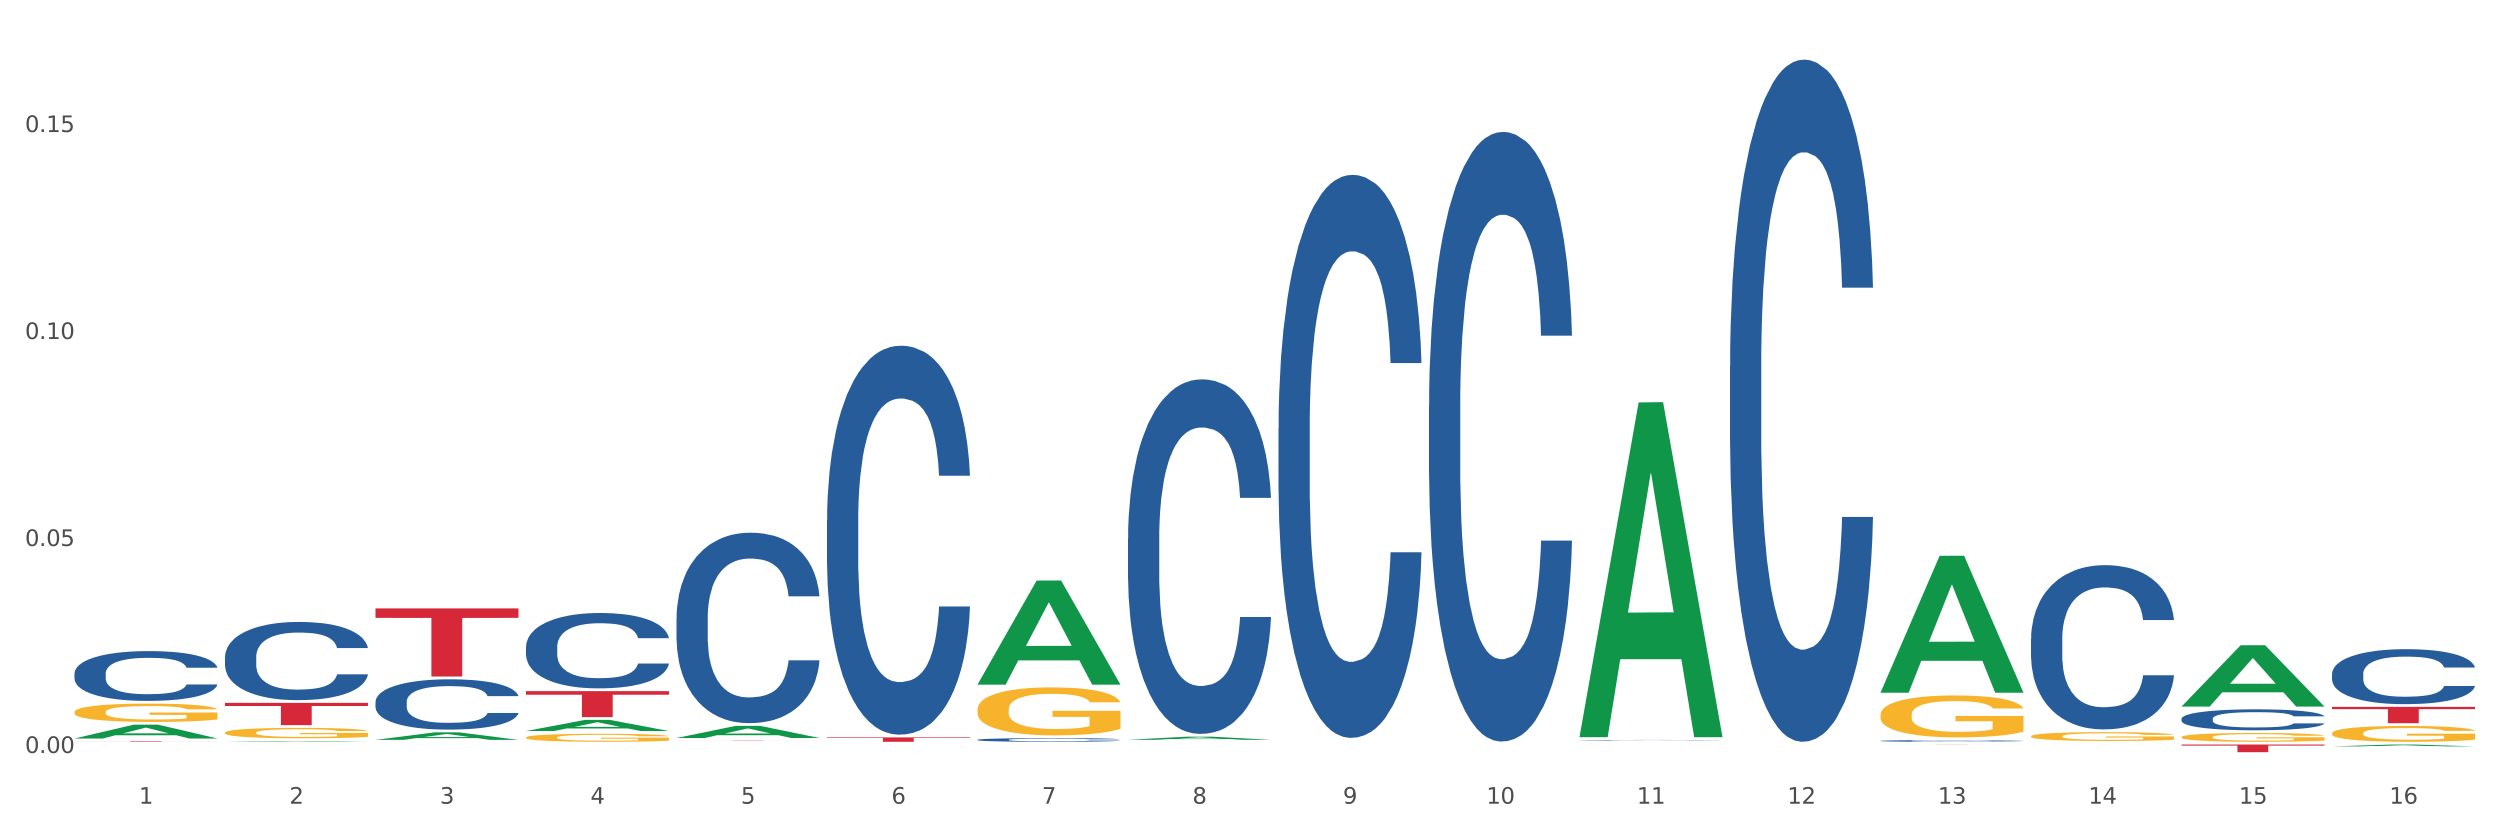 <?xml version="1.0" encoding="utf-8" standalone="no"?>
<!DOCTYPE svg PUBLIC "-//W3C//DTD SVG 1.1//EN"
  "http://www.w3.org/Graphics/SVG/1.1/DTD/svg11.dtd">
<svg xmlns:xlink="http://www.w3.org/1999/xlink" width="1080pt" height="360pt" viewBox="0 0 1080 360" xmlns="http://www.w3.org/2000/svg" version="1.1">
 <rect x="0" y="0" width="1080" height="360" fill="#333333" stroke="none"/>
 <defs>
  <style type="text/css">*{stroke-linejoin: round; stroke-linecap: butt}</style>
 </defs>
 <g id="figure_1">
  <g id="patch_1">
   <path d="M 0 360 
L 1080 360 
L 1080 0 
L 0 0 
z
" style="fill: #ffffff; stroke: #ffffff; stroke-linejoin: miter"/>
  </g>
  <g id="axes_1">
   <g id="matplotlib.axis_1">
    <g id="xtick_1">
     <g id="text_1">
      <!-- 1 -->
      <g style="fill: #4d4d4d" transform="translate(60.004 347.204) scale(0.096 -0.096)">
       <defs>
        <path id="DejaVuSans-31" d="M 794 531 
L 1825 531 
L 1825 4091 
L 703 3866 
L 703 4441 
L 1819 4666 
L 2450 4666 
L 2450 531 
L 3481 531 
L 3481 0 
L 794 0 
L 794 531 
z
" transform="scale(0.016)"/>
       </defs>
       <use xlink:href="#DejaVuSans-31"/>
      </g>
     </g>
    </g>
    <g id="xtick_2">
     <g id="text_2">
      <!-- 2 -->
      <g style="fill: #4d4d4d" transform="translate(125.021 347.204) scale(0.096 -0.096)">
       <defs>
        <path id="DejaVuSans-32" d="M 1228 531 
L 3431 531 
L 3431 0 
L 469 0 
L 469 531 
Q 828 903 1448 1529 
Q 2069 2156 2228 2338 
Q 2531 2678 2651 2914 
Q 2772 3150 2772 3378 
Q 2772 3750 2511 3984 
Q 2250 4219 1831 4219 
Q 1534 4219 1204 4116 
Q 875 4013 500 3803 
L 500 4441 
Q 881 4594 1212 4672 
Q 1544 4750 1819 4750 
Q 2544 4750 2975 4387 
Q 3406 4025 3406 3419 
Q 3406 3131 3298 2873 
Q 3191 2616 2906 2266 
Q 2828 2175 2409 1742 
Q 1991 1309 1228 531 
z
" transform="scale(0.016)"/>
       </defs>
       <use xlink:href="#DejaVuSans-32"/>
      </g>
     </g>
    </g>
    <g id="xtick_3">
     <g id="text_3">
      <!-- 3 -->
      <g style="fill: #4d4d4d" transform="translate(190.039 347.204) scale(0.096 -0.096)">
       <defs>
        <path id="DejaVuSans-33" d="M 2597 2516 
Q 3050 2419 3304 2112 
Q 3559 1806 3559 1356 
Q 3559 666 3084 287 
Q 2609 -91 1734 -91 
Q 1441 -91 1130 -33 
Q 819 25 488 141 
L 488 750 
Q 750 597 1062 519 
Q 1375 441 1716 441 
Q 2309 441 2620 675 
Q 2931 909 2931 1356 
Q 2931 1769 2642 2001 
Q 2353 2234 1838 2234 
L 1294 2234 
L 1294 2753 
L 1863 2753 
Q 2328 2753 2575 2939 
Q 2822 3125 2822 3475 
Q 2822 3834 2567 4026 
Q 2313 4219 1838 4219 
Q 1578 4219 1281 4162 
Q 984 4106 628 3988 
L 628 4550 
Q 988 4650 1302 4700 
Q 1616 4750 1894 4750 
Q 2613 4750 3031 4423 
Q 3450 4097 3450 3541 
Q 3450 3153 3228 2886 
Q 3006 2619 2597 2516 
z
" transform="scale(0.016)"/>
       </defs>
       <use xlink:href="#DejaVuSans-33"/>
      </g>
     </g>
    </g>
    <g id="xtick_4">
     <g id="text_4">
      <!-- 4 -->
      <g style="fill: #4d4d4d" transform="translate(255.056 347.204) scale(0.096 -0.096)">
       <defs>
        <path id="DejaVuSans-34" d="M 2419 4116 
L 825 1625 
L 2419 1625 
L 2419 4116 
z
M 2253 4666 
L 3047 4666 
L 3047 1625 
L 3713 1625 
L 3713 1100 
L 3047 1100 
L 3047 0 
L 2419 0 
L 2419 1100 
L 313 1100 
L 313 1709 
L 2253 4666 
z
" transform="scale(0.016)"/>
       </defs>
       <use xlink:href="#DejaVuSans-34"/>
      </g>
     </g>
    </g>
    <g id="xtick_5">
     <g id="text_5">
      <!-- 5 -->
      <g style="fill: #4d4d4d" transform="translate(320.073 347.204) scale(0.096 -0.096)">
       <defs>
        <path id="DejaVuSans-35" d="M 691 4666 
L 3169 4666 
L 3169 4134 
L 1269 4134 
L 1269 2991 
Q 1406 3038 1543 3061 
Q 1681 3084 1819 3084 
Q 2600 3084 3056 2656 
Q 3513 2228 3513 1497 
Q 3513 744 3044 326 
Q 2575 -91 1722 -91 
Q 1428 -91 1123 -41 
Q 819 9 494 109 
L 494 744 
Q 775 591 1075 516 
Q 1375 441 1709 441 
Q 2250 441 2565 725 
Q 2881 1009 2881 1497 
Q 2881 1984 2565 2268 
Q 2250 2553 1709 2553 
Q 1456 2553 1204 2497 
Q 953 2441 691 2322 
L 691 4666 
z
" transform="scale(0.016)"/>
       </defs>
       <use xlink:href="#DejaVuSans-35"/>
      </g>
     </g>
    </g>
    <g id="xtick_6">
     <g id="text_6">
      <!-- 6 -->
      <g style="fill: #4d4d4d" transform="translate(385.09 347.204) scale(0.096 -0.096)">
       <defs>
        <path id="DejaVuSans-36" d="M 2113 2584 
Q 1688 2584 1439 2293 
Q 1191 2003 1191 1497 
Q 1191 994 1439 701 
Q 1688 409 2113 409 
Q 2538 409 2786 701 
Q 3034 994 3034 1497 
Q 3034 2003 2786 2293 
Q 2538 2584 2113 2584 
z
M 3366 4563 
L 3366 3988 
Q 3128 4100 2886 4159 
Q 2644 4219 2406 4219 
Q 1781 4219 1451 3797 
Q 1122 3375 1075 2522 
Q 1259 2794 1537 2939 
Q 1816 3084 2150 3084 
Q 2853 3084 3261 2657 
Q 3669 2231 3669 1497 
Q 3669 778 3244 343 
Q 2819 -91 2113 -91 
Q 1303 -91 875 529 
Q 447 1150 447 2328 
Q 447 3434 972 4092 
Q 1497 4750 2381 4750 
Q 2619 4750 2861 4703 
Q 3103 4656 3366 4563 
z
" transform="scale(0.016)"/>
       </defs>
       <use xlink:href="#DejaVuSans-36"/>
      </g>
     </g>
    </g>
    <g id="xtick_7">
     <g id="text_7">
      <!-- 7 -->
      <g style="fill: #4d4d4d" transform="translate(450.108 347.204) scale(0.096 -0.096)">
       <defs>
        <path id="DejaVuSans-37" d="M 525 4666 
L 3525 4666 
L 3525 4397 
L 1831 0 
L 1172 0 
L 2766 4134 
L 525 4134 
L 525 4666 
z
" transform="scale(0.016)"/>
       </defs>
       <use xlink:href="#DejaVuSans-37"/>
      </g>
     </g>
    </g>
    <g id="xtick_8">
     <g id="text_8">
      <!-- 8 -->
      <g style="fill: #4d4d4d" transform="translate(515.125 347.204) scale(0.096 -0.096)">
       <defs>
        <path id="DejaVuSans-38" d="M 2034 2216 
Q 1584 2216 1326 1975 
Q 1069 1734 1069 1313 
Q 1069 891 1326 650 
Q 1584 409 2034 409 
Q 2484 409 2743 651 
Q 3003 894 3003 1313 
Q 3003 1734 2745 1975 
Q 2488 2216 2034 2216 
z
M 1403 2484 
Q 997 2584 770 2862 
Q 544 3141 544 3541 
Q 544 4100 942 4425 
Q 1341 4750 2034 4750 
Q 2731 4750 3128 4425 
Q 3525 4100 3525 3541 
Q 3525 3141 3298 2862 
Q 3072 2584 2669 2484 
Q 3125 2378 3379 2068 
Q 3634 1759 3634 1313 
Q 3634 634 3220 271 
Q 2806 -91 2034 -91 
Q 1263 -91 848 271 
Q 434 634 434 1313 
Q 434 1759 690 2068 
Q 947 2378 1403 2484 
z
M 1172 3481 
Q 1172 3119 1398 2916 
Q 1625 2713 2034 2713 
Q 2441 2713 2670 2916 
Q 2900 3119 2900 3481 
Q 2900 3844 2670 4047 
Q 2441 4250 2034 4250 
Q 1625 4250 1398 4047 
Q 1172 3844 1172 3481 
z
" transform="scale(0.016)"/>
       </defs>
       <use xlink:href="#DejaVuSans-38"/>
      </g>
     </g>
    </g>
    <g id="xtick_9">
     <g id="text_9">
      <!-- 9 -->
      <g style="fill: #4d4d4d" transform="translate(580.142 347.204) scale(0.096 -0.096)">
       <defs>
        <path id="DejaVuSans-39" d="M 703 97 
L 703 672 
Q 941 559 1184 500 
Q 1428 441 1663 441 
Q 2288 441 2617 861 
Q 2947 1281 2994 2138 
Q 2813 1869 2534 1725 
Q 2256 1581 1919 1581 
Q 1219 1581 811 2004 
Q 403 2428 403 3163 
Q 403 3881 828 4315 
Q 1253 4750 1959 4750 
Q 2769 4750 3195 4129 
Q 3622 3509 3622 2328 
Q 3622 1225 3098 567 
Q 2575 -91 1691 -91 
Q 1453 -91 1209 -44 
Q 966 3 703 97 
z
M 1959 2075 
Q 2384 2075 2632 2365 
Q 2881 2656 2881 3163 
Q 2881 3666 2632 3958 
Q 2384 4250 1959 4250 
Q 1534 4250 1286 3958 
Q 1038 3666 1038 3163 
Q 1038 2656 1286 2365 
Q 1534 2075 1959 2075 
z
" transform="scale(0.016)"/>
       </defs>
       <use xlink:href="#DejaVuSans-39"/>
      </g>
     </g>
    </g>
    <g id="xtick_10">
     <g id="text_10">
      <!-- 10 -->
      <g style="fill: #4d4d4d" transform="translate(642.105 347.204) scale(0.096 -0.096)">
       <defs>
        <path id="DejaVuSans-30" d="M 2034 4250 
Q 1547 4250 1301 3770 
Q 1056 3291 1056 2328 
Q 1056 1369 1301 889 
Q 1547 409 2034 409 
Q 2525 409 2770 889 
Q 3016 1369 3016 2328 
Q 3016 3291 2770 3770 
Q 2525 4250 2034 4250 
z
M 2034 4750 
Q 2819 4750 3233 4129 
Q 3647 3509 3647 2328 
Q 3647 1150 3233 529 
Q 2819 -91 2034 -91 
Q 1250 -91 836 529 
Q 422 1150 422 2328 
Q 422 3509 836 4129 
Q 1250 4750 2034 4750 
z
" transform="scale(0.016)"/>
       </defs>
       <use xlink:href="#DejaVuSans-31"/>
       <use xlink:href="#DejaVuSans-30" transform="translate(63.623 0)"/>
      </g>
     </g>
    </g>
    <g id="xtick_11">
     <g id="text_11">
      <!-- 11 -->
      <g style="fill: #4d4d4d" transform="translate(707.123 347.204) scale(0.096 -0.096)">
       <use xlink:href="#DejaVuSans-31"/>
       <use xlink:href="#DejaVuSans-31" transform="translate(63.623 0)"/>
      </g>
     </g>
    </g>
    <g id="xtick_12">
     <g id="text_12">
      <!-- 12 -->
      <g style="fill: #4d4d4d" transform="translate(772.14 347.204) scale(0.096 -0.096)">
       <use xlink:href="#DejaVuSans-31"/>
       <use xlink:href="#DejaVuSans-32" transform="translate(63.623 0)"/>
      </g>
     </g>
    </g>
    <g id="xtick_13">
     <g id="text_13">
      <!-- 13 -->
      <g style="fill: #4d4d4d" transform="translate(837.157 347.204) scale(0.096 -0.096)">
       <use xlink:href="#DejaVuSans-31"/>
       <use xlink:href="#DejaVuSans-33" transform="translate(63.623 0)"/>
      </g>
     </g>
    </g>
    <g id="xtick_14">
     <g id="text_14">
      <!-- 14 -->
      <g style="fill: #4d4d4d" transform="translate(902.174 347.204) scale(0.096 -0.096)">
       <use xlink:href="#DejaVuSans-31"/>
       <use xlink:href="#DejaVuSans-34" transform="translate(63.623 0)"/>
      </g>
     </g>
    </g>
    <g id="xtick_15">
     <g id="text_15">
      <!-- 15 -->
      <g style="fill: #4d4d4d" transform="translate(967.192 347.204) scale(0.096 -0.096)">
       <use xlink:href="#DejaVuSans-31"/>
       <use xlink:href="#DejaVuSans-35" transform="translate(63.623 0)"/>
      </g>
     </g>
    </g>
    <g id="xtick_16">
     <g id="text_16">
      <!-- 16 -->
      <g style="fill: #4d4d4d" transform="translate(1032.209 347.204) scale(0.096 -0.096)">
       <use xlink:href="#DejaVuSans-31"/>
       <use xlink:href="#DejaVuSans-36" transform="translate(63.623 0)"/>
      </g>
     </g>
    </g>
    <g id="xtick_17"/>
    <g id="xtick_18"/>
    <g id="xtick_19"/>
    <g id="xtick_20"/>
    <g id="xtick_21"/>
    <g id="xtick_22"/>
    <g id="xtick_23"/>
    <g id="xtick_24"/>
    <g id="xtick_25"/>
    <g id="xtick_26"/>
    <g id="xtick_27"/>
    <g id="xtick_28"/>
    <g id="xtick_29"/>
    <g id="xtick_30"/>
    <g id="xtick_31"/>
   </g>
   <g id="matplotlib.axis_2">
    <g id="ytick_1">
     <g id="text_17">
      <!-- 0.00 -->
      <g style="fill: #4d4d4d" transform="translate(10.8 325.288) scale(0.096 -0.096)">
       <defs>
        <path id="DejaVuSans-2e" d="M 684 794 
L 1344 794 
L 1344 0 
L 684 0 
L 684 794 
z
" transform="scale(0.016)"/>
       </defs>
       <use xlink:href="#DejaVuSans-30"/>
       <use xlink:href="#DejaVuSans-2e" transform="translate(63.623 0)"/>
       <use xlink:href="#DejaVuSans-30" transform="translate(95.41 0)"/>
       <use xlink:href="#DejaVuSans-30" transform="translate(159.033 0)"/>
      </g>
     </g>
    </g>
    <g id="ytick_2">
     <g id="text_18">
      <!-- 0.05 -->
      <g style="fill: #4d4d4d" transform="translate(10.8 235.873) scale(0.096 -0.096)">
       <use xlink:href="#DejaVuSans-30"/>
       <use xlink:href="#DejaVuSans-2e" transform="translate(63.623 0)"/>
       <use xlink:href="#DejaVuSans-30" transform="translate(95.41 0)"/>
       <use xlink:href="#DejaVuSans-35" transform="translate(159.033 0)"/>
      </g>
     </g>
    </g>
    <g id="ytick_3">
     <g id="text_19">
      <!-- 0.10 -->
      <g style="fill: #4d4d4d" transform="translate(10.8 146.458) scale(0.096 -0.096)">
       <use xlink:href="#DejaVuSans-30"/>
       <use xlink:href="#DejaVuSans-2e" transform="translate(63.623 0)"/>
       <use xlink:href="#DejaVuSans-31" transform="translate(95.41 0)"/>
       <use xlink:href="#DejaVuSans-30" transform="translate(159.033 0)"/>
      </g>
     </g>
    </g>
    <g id="ytick_4">
     <g id="text_20">
      <!-- 0.15 -->
      <g style="fill: #4d4d4d" transform="translate(10.8 57.042) scale(0.096 -0.096)">
       <use xlink:href="#DejaVuSans-30"/>
       <use xlink:href="#DejaVuSans-2e" transform="translate(63.623 0)"/>
       <use xlink:href="#DejaVuSans-31" transform="translate(95.41 0)"/>
       <use xlink:href="#DejaVuSans-35" transform="translate(159.033 0)"/>
      </g>
     </g>
    </g>
    <g id="ytick_5"/>
    <g id="ytick_6"/>
    <g id="ytick_7"/>
   </g>
   <g id="PolyCollection_1">
    <path d="M 32.175 319.023 
L 32.239 319.018 
L 57.709 313.07 
L 68.28 313.064 
L 93.941 319.035 
L 81.715 319.035 
L 76.176 317.644 
L 49.877 317.644 
L 49.686 317.667 
L 44.337 319.035 
L 32.175 319.035 
L 32.175 319.023 
L 53.188 316.815 
L 72.864 316.809 
L 63.122 314.337 
L 62.995 314.326 
L 62.867 314.343 
L 53.125 316.809 
L 53.188 316.815 
L 32.175 319.023 
z
" clip-path="url(#peafeb1bf4d)" style="fill: #109648"/>
    <path d="M 97.192 320.457 
L 97.256 320.456 
L 122.727 320.129 
L 133.297 320.129 
L 158.959 320.457 
L 146.733 320.457 
L 141.193 320.381 
L 114.894 320.381 
L 114.703 320.382 
L 109.354 320.457 
L 97.192 320.457 
L 97.192 320.457 
L 118.206 320.335 
L 137.882 320.335 
L 128.139 320.199 
L 128.012 320.198 
L 127.884 320.199 
L 118.142 320.335 
L 118.206 320.335 
L 97.192 320.457 
z
" clip-path="url(#peafeb1bf4d)" style="fill: #109648"/>
    <path d="M 162.209 319.62 
L 162.273 319.617 
L 187.744 316.377 
L 198.314 316.374 
L 223.976 319.626 
L 211.75 319.626 
L 206.21 318.869 
L 179.912 318.869 
L 179.721 318.881 
L 174.372 319.626 
L 162.209 319.626 
L 162.209 319.62 
L 183.223 318.417 
L 202.899 318.414 
L 193.156 317.067 
L 193.029 317.061 
L 192.902 317.07 
L 183.159 318.414 
L 183.223 318.417 
L 162.209 319.62 
z
" clip-path="url(#peafeb1bf4d)" style="fill: #109648"/>
    <path d="M 227.227 315.799 
L 227.29 315.795 
L 252.761 310.986 
L 263.331 310.982 
L 288.993 315.808 
L 276.767 315.808 
L 271.227 314.684 
L 244.929 314.684 
L 244.738 314.702 
L 239.389 315.808 
L 227.227 315.808 
L 227.227 315.799 
L 248.24 314.014 
L 267.916 314.009 
L 258.174 312.01 
L 258.046 312.001 
L 257.919 312.015 
L 248.176 314.009 
L 248.24 314.014 
L 227.227 315.799 
z
" clip-path="url(#peafeb1bf4d)" style="fill: #109648"/>
    <path d="M 487.296 319.585 
L 487.359 319.584 
L 512.83 318.233 
L 523.4 318.232 
L 549.062 319.588 
L 536.836 319.588 
L 531.296 319.272 
L 504.998 319.272 
L 504.807 319.277 
L 499.458 319.588 
L 487.296 319.588 
L 487.296 319.585 
L 508.309 319.084 
L 527.985 319.082 
L 518.243 318.521 
L 518.115 318.518 
L 517.988 318.522 
L 508.245 319.082 
L 508.309 319.084 
L 487.296 319.585 
z
" clip-path="url(#peafeb1bf4d)" style="fill: #109648"/>
    <path d="M 682.347 318.208 
L 682.411 318.072 
L 707.882 173.848 
L 718.452 173.712 
L 744.114 318.48 
L 731.888 318.48 
L 726.348 284.768 
L 700.05 284.768 
L 699.859 285.312 
L 694.51 318.48 
L 682.347 318.48 
L 682.347 318.208 
L 703.361 264.65 
L 723.037 264.514 
L 713.294 204.568 
L 713.167 204.296 
L 713.04 204.704 
L 703.297 264.514 
L 703.361 264.65 
L 682.347 318.208 
z
" clip-path="url(#peafeb1bf4d)" style="fill: #109648"/>
    <path d="M 942.416 318.414 
L 942.489 318.411 
L 942.489 318.286 
L 942.635 318.178 
L 943.364 317.918 
L 944.458 317.703 
L 945.26 317.589 
L 946.063 317.495 
L 947.011 317.401 
L 948.177 317.304 
L 950.292 317.162 
L 951.605 317.089 
L 953.209 317.013 
L 956.126 316.902 
L 958.241 316.84 
L 960.429 316.788 
L 964.002 316.725 
L 966.335 316.697 
L 968.815 316.677 
L 971.805 316.663 
L 974.065 316.659 
L 979.024 316.67 
L 983.254 316.701 
L 985.296 316.725 
L 987.921 316.767 
L 989.306 316.794 
L 991.567 316.85 
L 993.901 316.923 
L 995.505 316.985 
L 997.911 317.103 
L 999.734 317.221 
L 1001.412 317.367 
L 1002.287 317.467 
L 1002.943 317.561 
L 1003.526 317.669 
L 1004.11 317.838 
L 990.984 317.838 
L 990.473 317.717 
L 989.671 317.603 
L 988.504 317.492 
L 987.483 317.422 
L 985.733 317.336 
L 984.129 317.28 
L 982.451 317.238 
L 980.41 317.204 
L 978.805 317.186 
L 976.545 317.173 
L 972.096 317.176 
L 969.106 317.204 
L 967.065 317.238 
L 965.752 317.27 
L 964.585 317.304 
L 963.273 317.353 
L 961.741 317.426 
L 960.647 317.492 
L 959.553 317.575 
L 958.678 317.658 
L 957.876 317.755 
L 957.22 317.859 
L 956.709 317.967 
L 956.272 318.099 
L 955.907 318.317 
L 955.907 318.792 
L 956.053 318.9 
L 956.418 319.042 
L 956.855 319.15 
L 957.585 319.278 
L 958.241 319.365 
L 959.481 319.489 
L 960.866 319.593 
L 961.96 319.659 
L 963.054 319.715 
L 964.95 319.791 
L 967.065 319.854 
L 968.888 319.892 
L 971.367 319.926 
L 973.044 319.94 
L 974.503 319.947 
L 978.076 319.947 
L 980.628 319.937 
L 983.472 319.913 
L 985.66 319.881 
L 987.483 319.843 
L 989.525 319.781 
L 990.838 319.722 
L 990.838 318.997 
L 974.795 318.993 
L 974.795 318.511 
L 1004.183 318.511 
L 1004.183 319.926 
L 1002.943 319.999 
L 1001.558 320.065 
L 1000.099 320.124 
L 997.911 320.197 
L 995.286 320.266 
L 992.953 320.315 
L 990.473 320.357 
L 987.556 320.395 
L 983.764 320.429 
L 981.431 320.443 
L 978.514 320.454 
L 975.086 320.457 
L 972.096 320.45 
L 969.179 320.433 
L 966.117 320.402 
L 963.127 320.357 
L 960.866 320.311 
L 958.605 320.256 
L 956.199 320.183 
L 954.303 320.114 
L 952.844 320.051 
L 951.24 319.972 
L 949.49 319.868 
L 948.177 319.774 
L 947.011 319.677 
L 945.771 319.552 
L 944.896 319.444 
L 944.021 319.309 
L 943.51 319.209 
L 942.927 319.052 
L 942.489 318.834 
L 942.416 318.414 
z
" clip-path="url(#peafeb1bf4d)" style="fill: #f7b32b"/>
    <path d="M 877.399 318.051 
L 877.472 318.048 
L 877.472 317.922 
L 877.618 317.814 
L 878.347 317.553 
L 879.441 317.336 
L 880.243 317.221 
L 881.045 317.127 
L 881.993 317.033 
L 883.16 316.935 
L 885.275 316.792 
L 886.588 316.719 
L 888.192 316.643 
L 891.109 316.531 
L 893.224 316.468 
L 895.411 316.416 
L 898.985 316.353 
L 901.318 316.325 
L 903.798 316.304 
L 906.787 316.29 
L 909.048 316.287 
L 914.007 316.297 
L 918.236 316.329 
L 920.278 316.353 
L 922.904 316.395 
L 924.289 316.423 
L 926.55 316.479 
L 928.883 316.552 
L 930.488 316.615 
L 932.894 316.733 
L 934.717 316.852 
L 936.394 316.998 
L 937.27 317.099 
L 937.926 317.193 
L 938.509 317.301 
L 939.093 317.472 
L 925.966 317.472 
L 925.456 317.35 
L 924.654 317.235 
L 923.487 317.124 
L 922.466 317.054 
L 920.716 316.967 
L 919.111 316.911 
L 917.434 316.869 
L 915.392 316.834 
L 913.788 316.817 
L 911.527 316.803 
L 907.079 316.806 
L 904.089 316.834 
L 902.047 316.869 
L 900.735 316.901 
L 899.568 316.935 
L 898.255 316.984 
L 896.724 317.057 
L 895.63 317.124 
L 894.536 317.207 
L 893.661 317.291 
L 892.859 317.389 
L 892.203 317.493 
L 891.692 317.601 
L 891.255 317.734 
L 890.89 317.953 
L 890.89 318.431 
L 891.036 318.539 
L 891.4 318.682 
L 891.838 318.79 
L 892.567 318.919 
L 893.224 319.006 
L 894.463 319.132 
L 895.849 319.236 
L 896.943 319.303 
L 898.037 319.359 
L 899.933 319.435 
L 902.047 319.498 
L 903.87 319.536 
L 906.35 319.571 
L 908.027 319.585 
L 909.486 319.592 
L 913.059 319.592 
L 915.611 319.582 
L 918.455 319.557 
L 920.643 319.526 
L 922.466 319.488 
L 924.508 319.425 
L 925.82 319.365 
L 925.82 318.637 
L 909.777 318.633 
L 909.777 318.149 
L 939.166 318.149 
L 939.166 319.571 
L 937.926 319.644 
L 936.54 319.711 
L 935.082 319.77 
L 932.894 319.843 
L 930.269 319.913 
L 927.935 319.962 
L 925.456 320.004 
L 922.539 320.042 
L 918.747 320.077 
L 916.413 320.091 
L 913.496 320.101 
L 910.069 320.105 
L 907.079 320.098 
L 904.162 320.08 
L 901.099 320.049 
L 898.109 320.004 
L 895.849 319.958 
L 893.588 319.902 
L 891.182 319.829 
L 889.286 319.759 
L 887.827 319.697 
L 886.223 319.617 
L 884.473 319.512 
L 883.16 319.418 
L 881.993 319.32 
L 880.754 319.195 
L 879.879 319.087 
L 879.003 318.951 
L 878.493 318.849 
L 877.91 318.693 
L 877.472 318.473 
L 877.399 318.051 
z
" clip-path="url(#peafeb1bf4d)" style="fill: #f7b32b"/>
    <path d="M 1007.434 316.774 
L 1007.507 316.768 
L 1007.507 316.543 
L 1007.652 316.349 
L 1008.382 315.88 
L 1009.475 315.493 
L 1010.278 315.286 
L 1011.08 315.118 
L 1012.028 314.949 
L 1013.195 314.774 
L 1015.309 314.517 
L 1016.622 314.386 
L 1018.226 314.248 
L 1021.143 314.048 
L 1023.258 313.936 
L 1025.446 313.842 
L 1029.019 313.73 
L 1031.353 313.68 
L 1033.832 313.642 
L 1036.822 313.617 
L 1039.083 313.611 
L 1044.041 313.629 
L 1048.271 313.686 
L 1050.313 313.73 
L 1052.938 313.805 
L 1054.324 313.855 
L 1056.584 313.955 
L 1058.918 314.086 
L 1060.522 314.198 
L 1062.929 314.411 
L 1064.752 314.624 
L 1066.429 314.886 
L 1067.304 315.068 
L 1067.96 315.236 
L 1068.544 315.43 
L 1069.127 315.737 
L 1056.001 315.737 
L 1055.49 315.518 
L 1054.688 315.311 
L 1053.521 315.111 
L 1052.5 314.986 
L 1050.75 314.83 
L 1049.146 314.73 
L 1047.469 314.655 
L 1045.427 314.592 
L 1043.823 314.561 
L 1041.562 314.536 
L 1037.114 314.542 
L 1034.124 314.592 
L 1032.082 314.655 
L 1030.769 314.711 
L 1029.602 314.774 
L 1028.29 314.861 
L 1026.758 314.993 
L 1025.665 315.111 
L 1024.571 315.261 
L 1023.696 315.411 
L 1022.893 315.586 
L 1022.237 315.774 
L 1021.727 315.968 
L 1021.289 316.205 
L 1020.925 316.599 
L 1020.925 317.456 
L 1021.07 317.65 
L 1021.435 317.906 
L 1021.873 318.1 
L 1022.602 318.331 
L 1023.258 318.488 
L 1024.498 318.713 
L 1025.883 318.9 
L 1026.977 319.019 
L 1028.071 319.119 
L 1029.967 319.257 
L 1032.082 319.369 
L 1033.905 319.438 
L 1036.384 319.501 
L 1038.062 319.526 
L 1039.52 319.538 
L 1043.093 319.538 
L 1045.646 319.519 
L 1048.49 319.476 
L 1050.677 319.419 
L 1052.5 319.35 
L 1054.542 319.238 
L 1055.855 319.132 
L 1055.855 317.825 
L 1039.812 317.819 
L 1039.812 316.95 
L 1069.2 316.95 
L 1069.2 319.501 
L 1067.96 319.632 
L 1066.575 319.751 
L 1065.116 319.857 
L 1062.929 319.988 
L 1060.303 320.113 
L 1057.97 320.201 
L 1055.49 320.276 
L 1052.573 320.345 
L 1048.781 320.407 
L 1046.448 320.432 
L 1043.531 320.451 
L 1040.103 320.457 
L 1037.114 320.445 
L 1034.197 320.413 
L 1031.134 320.357 
L 1028.144 320.276 
L 1025.883 320.195 
L 1023.623 320.094 
L 1021.216 319.963 
L 1019.32 319.838 
L 1017.862 319.726 
L 1016.257 319.582 
L 1014.507 319.394 
L 1013.195 319.225 
L 1012.028 319.05 
L 1010.788 318.825 
L 1009.913 318.631 
L 1009.038 318.388 
L 1008.527 318.206 
L 1007.944 317.925 
L 1007.507 317.531 
L 1007.434 316.774 
z
" clip-path="url(#peafeb1bf4d)" style="fill: #f7b32b"/>
    <path d="M 1007.434 322.445 
L 1007.497 322.444 
L 1032.968 321.641 
L 1043.538 321.641 
L 1069.2 322.446 
L 1056.974 322.446 
L 1051.434 322.259 
L 1025.136 322.259 
L 1024.945 322.262 
L 1019.596 322.446 
L 1007.434 322.446 
L 1007.434 322.445 
L 1028.447 322.147 
L 1048.123 322.146 
L 1038.38 321.812 
L 1038.253 321.811 
L 1038.126 321.813 
L 1028.383 322.146 
L 1028.447 322.147 
L 1007.434 322.445 
z
" clip-path="url(#peafeb1bf4d)" style="fill: #109648"/>
    <path d="M 942.416 305.203 
L 942.48 305.178 
L 967.951 278.748 
L 978.521 278.723 
L 1004.183 305.253 
L 991.957 305.253 
L 986.417 299.075 
L 960.118 299.075 
L 959.927 299.175 
L 954.579 305.253 
L 942.416 305.253 
L 942.416 305.203 
L 963.43 295.388 
L 983.106 295.363 
L 973.363 284.378 
L 973.236 284.328 
L 973.109 284.403 
L 963.366 295.363 
L 963.43 295.388 
L 942.416 305.203 
z
" clip-path="url(#peafeb1bf4d)" style="fill: #109648"/>
    <path d="M 812.382 299.146 
L 812.446 299.09 
L 837.916 240.115 
L 848.487 240.06 
L 874.148 299.257 
L 861.922 299.257 
L 856.382 285.472 
L 830.084 285.472 
L 829.893 285.695 
L 824.544 299.257 
L 812.382 299.257 
L 812.382 299.146 
L 833.395 277.246 
L 853.071 277.19 
L 843.329 252.678 
L 843.201 252.566 
L 843.074 252.733 
L 833.332 277.19 
L 833.395 277.246 
L 812.382 299.146 
z
" clip-path="url(#peafeb1bf4d)" style="fill: #109648"/>
    <path d="M 292.244 320.005 
L 354.01 320.005 
L 354.01 320.022 
L 329.714 320.022 
L 329.714 320.125 
L 316.394 320.125 
L 316.394 320.022 
L 292.244 320.022 
L 292.244 320.006 
L 292.244 320.005 
z
" clip-path="url(#peafeb1bf4d)" style="fill: #d62839"/>
    <path d="M 942.416 321.641 
L 1004.183 321.641 
L 1004.183 322.1 
L 979.886 322.104 
L 979.886 324.95 
L 966.567 324.95 
L 966.567 322.104 
L 942.416 322.1 
L 942.416 321.644 
L 942.416 321.641 
z
" clip-path="url(#peafeb1bf4d)" style="fill: #d62839"/>
    <path d="M 812.382 321.641 
L 874.148 321.641 
L 874.148 321.648 
L 849.852 321.648 
L 849.852 321.695 
L 836.532 321.695 
L 836.532 321.648 
L 812.382 321.648 
L 812.382 321.641 
L 812.382 321.641 
z
" clip-path="url(#peafeb1bf4d)" style="fill: #d62839"/>
    <path d="M 357.261 318.561 
L 419.028 318.561 
L 419.028 318.824 
L 394.731 318.826 
L 394.731 320.457 
L 381.412 320.457 
L 381.412 318.826 
L 357.261 318.824 
L 357.261 318.562 
L 357.261 318.561 
z
" clip-path="url(#peafeb1bf4d)" style="fill: #d62839"/>
    <path d="M 1007.434 305.375 
L 1069.2 305.375 
L 1069.2 306.355 
L 1044.903 306.361 
L 1044.903 312.427 
L 1031.584 312.427 
L 1031.584 306.361 
L 1007.434 306.355 
L 1007.434 305.381 
L 1007.434 305.375 
z
" clip-path="url(#peafeb1bf4d)" style="fill: #d62839"/>
    <path d="M 227.227 298.561 
L 288.993 298.561 
L 288.993 300.123 
L 264.696 300.134 
L 264.696 309.798 
L 251.377 309.798 
L 251.377 300.134 
L 227.227 300.123 
L 227.227 298.572 
L 227.227 298.561 
z
" clip-path="url(#peafeb1bf4d)" style="fill: #d62839"/>
    <path d="M 162.209 262.833 
L 223.976 262.833 
L 223.976 266.924 
L 199.679 266.952 
L 199.679 292.276 
L 186.36 292.276 
L 186.36 266.952 
L 162.209 266.924 
L 162.209 262.86 
L 162.209 262.833 
z
" clip-path="url(#peafeb1bf4d)" style="fill: #d62839"/>
    <path d="M 97.192 303.645 
L 158.959 303.645 
L 158.959 304.979 
L 134.662 304.988 
L 134.662 313.247 
L 121.343 313.247 
L 121.343 304.988 
L 97.192 304.979 
L 97.192 303.654 
L 97.192 303.645 
z
" clip-path="url(#peafeb1bf4d)" style="fill: #d62839"/>
    <path d="M 32.175 320.218 
L 93.941 320.218 
L 93.941 320.251 
L 69.645 320.252 
L 69.645 320.457 
L 56.325 320.457 
L 56.325 320.252 
L 32.175 320.251 
L 32.175 320.218 
L 32.175 320.218 
z
" clip-path="url(#peafeb1bf4d)" style="fill: #d62839"/>
    <path d="M 227.227 318.593 
L 227.3 318.59 
L 227.3 318.476 
L 227.445 318.378 
L 228.175 318.141 
L 229.269 317.944 
L 230.071 317.84 
L 230.873 317.755 
L 231.821 317.669 
L 232.988 317.58 
L 235.102 317.451 
L 236.415 317.384 
L 238.019 317.315 
L 240.936 317.213 
L 243.051 317.156 
L 245.239 317.109 
L 248.812 317.052 
L 251.146 317.027 
L 253.625 317.008 
L 256.615 316.995 
L 258.876 316.992 
L 263.834 317.001 
L 268.064 317.03 
L 270.106 317.052 
L 272.731 317.09 
L 274.117 317.115 
L 276.377 317.166 
L 278.711 317.232 
L 280.315 317.289 
L 282.722 317.397 
L 284.545 317.505 
L 286.222 317.637 
L 287.097 317.729 
L 287.753 317.815 
L 288.337 317.913 
L 288.92 318.068 
L 275.794 318.068 
L 275.283 317.957 
L 274.481 317.853 
L 273.315 317.751 
L 272.294 317.688 
L 270.543 317.609 
L 268.939 317.558 
L 267.262 317.52 
L 265.22 317.489 
L 263.616 317.473 
L 261.355 317.46 
L 256.907 317.463 
L 253.917 317.489 
L 251.875 317.52 
L 250.562 317.549 
L 249.396 317.58 
L 248.083 317.625 
L 246.552 317.691 
L 245.458 317.751 
L 244.364 317.827 
L 243.489 317.903 
L 242.687 317.992 
L 242.03 318.087 
L 241.52 318.185 
L 241.082 318.305 
L 240.718 318.505 
L 240.718 318.938 
L 240.863 319.036 
L 241.228 319.166 
L 241.666 319.264 
L 242.395 319.381 
L 243.051 319.46 
L 244.291 319.574 
L 245.676 319.669 
L 246.77 319.729 
L 247.864 319.78 
L 249.76 319.85 
L 251.875 319.906 
L 253.698 319.941 
L 256.177 319.973 
L 257.855 319.986 
L 259.313 319.992 
L 262.886 319.992 
L 265.439 319.982 
L 268.283 319.96 
L 270.47 319.932 
L 272.294 319.897 
L 274.335 319.84 
L 275.648 319.786 
L 275.648 319.125 
L 259.605 319.122 
L 259.605 318.682 
L 288.993 318.682 
L 288.993 319.973 
L 287.753 320.039 
L 286.368 320.1 
L 284.909 320.153 
L 282.722 320.22 
L 280.096 320.283 
L 277.763 320.327 
L 275.283 320.365 
L 272.366 320.4 
L 268.574 320.432 
L 266.241 320.444 
L 263.324 320.454 
L 259.897 320.457 
L 256.907 320.451 
L 253.99 320.435 
L 250.927 320.406 
L 247.937 320.365 
L 245.676 320.324 
L 243.416 320.274 
L 241.009 320.207 
L 239.113 320.144 
L 237.655 320.087 
L 236.05 320.014 
L 234.3 319.919 
L 232.988 319.834 
L 231.821 319.745 
L 230.581 319.631 
L 229.706 319.533 
L 228.831 319.41 
L 228.321 319.318 
L 227.737 319.175 
L 227.3 318.976 
L 227.227 318.593 
z
" clip-path="url(#peafeb1bf4d)" style="fill: #f7b32b"/>
    <path d="M 97.192 316.517 
L 97.265 316.513 
L 97.265 316.364 
L 97.411 316.237 
L 98.14 315.927 
L 99.234 315.672 
L 100.036 315.536 
L 100.838 315.424 
L 101.786 315.313 
L 102.953 315.197 
L 105.068 315.028 
L 106.381 314.942 
L 107.985 314.851 
L 110.902 314.719 
L 113.017 314.645 
L 115.204 314.583 
L 118.778 314.509 
L 121.111 314.476 
L 123.591 314.451 
L 126.58 314.435 
L 128.841 314.43 
L 133.8 314.443 
L 138.03 314.48 
L 140.071 314.509 
L 142.697 314.558 
L 144.082 314.591 
L 146.343 314.657 
L 148.676 314.744 
L 150.281 314.818 
L 152.687 314.958 
L 154.51 315.098 
L 156.188 315.272 
L 157.063 315.391 
L 157.719 315.503 
L 158.302 315.63 
L 158.886 315.832 
L 145.759 315.832 
L 145.249 315.688 
L 144.447 315.552 
L 143.28 315.42 
L 142.259 315.338 
L 140.509 315.235 
L 138.905 315.169 
L 137.227 315.119 
L 135.185 315.078 
L 133.581 315.057 
L 131.321 315.041 
L 126.872 315.045 
L 123.882 315.078 
L 121.84 315.119 
L 120.528 315.156 
L 119.361 315.197 
L 118.048 315.255 
L 116.517 315.342 
L 115.423 315.42 
L 114.329 315.519 
L 113.454 315.618 
L 112.652 315.733 
L 111.996 315.857 
L 111.485 315.985 
L 111.048 316.142 
L 110.683 316.401 
L 110.683 316.966 
L 110.829 317.094 
L 111.194 317.263 
L 111.631 317.391 
L 112.36 317.544 
L 113.017 317.647 
L 114.256 317.795 
L 115.642 317.919 
L 116.736 317.997 
L 117.83 318.063 
L 119.726 318.154 
L 121.84 318.228 
L 123.664 318.273 
L 126.143 318.315 
L 127.82 318.331 
L 129.279 318.339 
L 132.852 318.339 
L 135.404 318.327 
L 138.248 318.298 
L 140.436 318.261 
L 142.259 318.216 
L 144.301 318.142 
L 145.614 318.071 
L 145.614 317.21 
L 129.57 317.206 
L 129.57 316.632 
L 158.959 316.632 
L 158.959 318.315 
L 157.719 318.401 
L 156.333 318.48 
L 154.875 318.55 
L 152.687 318.636 
L 150.062 318.719 
L 147.728 318.777 
L 145.249 318.826 
L 142.332 318.871 
L 138.54 318.913 
L 136.206 318.929 
L 133.289 318.941 
L 129.862 318.946 
L 126.872 318.937 
L 123.955 318.917 
L 120.892 318.88 
L 117.903 318.826 
L 115.642 318.772 
L 113.381 318.706 
L 110.975 318.62 
L 109.079 318.537 
L 107.62 318.463 
L 106.016 318.368 
L 104.266 318.245 
L 102.953 318.133 
L 101.786 318.018 
L 100.547 317.869 
L 99.672 317.742 
L 98.797 317.581 
L 98.286 317.461 
L 97.703 317.276 
L 97.265 317.016 
L 97.192 316.517 
z
" clip-path="url(#peafeb1bf4d)" style="fill: #f7b32b"/>
    <path d="M 32.175 307.626 
L 32.248 307.619 
L 32.248 307.359 
L 32.394 307.135 
L 33.123 306.594 
L 34.217 306.146 
L 35.019 305.907 
L 35.821 305.712 
L 36.769 305.517 
L 37.936 305.315 
L 40.051 305.019 
L 41.363 304.867 
L 42.968 304.708 
L 45.885 304.477 
L 47.999 304.347 
L 50.187 304.239 
L 53.76 304.109 
L 56.094 304.051 
L 58.573 304.008 
L 61.563 303.979 
L 63.824 303.971 
L 68.783 303.993 
L 73.012 304.058 
L 75.054 304.109 
L 77.679 304.195 
L 79.065 304.253 
L 81.326 304.369 
L 83.659 304.52 
L 85.263 304.65 
L 87.67 304.896 
L 89.493 305.142 
L 91.17 305.445 
L 92.045 305.654 
L 92.702 305.85 
L 93.285 306.073 
L 93.868 306.427 
L 80.742 306.427 
L 80.232 306.175 
L 79.43 305.936 
L 78.263 305.705 
L 77.242 305.561 
L 75.492 305.38 
L 73.887 305.264 
L 72.21 305.178 
L 70.168 305.106 
L 68.564 305.069 
L 66.303 305.04 
L 61.855 305.048 
L 58.865 305.106 
L 56.823 305.178 
L 55.511 305.243 
L 54.344 305.315 
L 53.031 305.416 
L 51.5 305.568 
L 50.406 305.705 
L 49.312 305.878 
L 48.437 306.052 
L 47.635 306.254 
L 46.979 306.471 
L 46.468 306.695 
L 46.031 306.969 
L 45.666 307.424 
L 45.666 308.414 
L 45.812 308.638 
L 46.176 308.934 
L 46.614 309.158 
L 47.343 309.425 
L 47.999 309.606 
L 49.239 309.866 
L 50.625 310.082 
L 51.719 310.22 
L 52.812 310.335 
L 54.708 310.494 
L 56.823 310.624 
L 58.646 310.704 
L 61.126 310.776 
L 62.803 310.805 
L 64.261 310.819 
L 67.835 310.819 
L 70.387 310.797 
L 73.231 310.747 
L 75.419 310.682 
L 77.242 310.602 
L 79.284 310.472 
L 80.596 310.35 
L 80.596 308.84 
L 64.553 308.833 
L 64.553 307.829 
L 93.941 307.829 
L 93.941 310.776 
L 92.702 310.927 
L 91.316 311.065 
L 89.858 311.188 
L 87.67 311.339 
L 85.045 311.484 
L 82.711 311.585 
L 80.232 311.671 
L 77.315 311.751 
L 73.523 311.823 
L 71.189 311.852 
L 68.272 311.874 
L 64.845 311.881 
L 61.855 311.867 
L 58.938 311.83 
L 55.875 311.765 
L 52.885 311.671 
L 50.625 311.578 
L 48.364 311.462 
L 45.958 311.31 
L 44.062 311.166 
L 42.603 311.036 
L 40.999 310.87 
L 39.249 310.653 
L 37.936 310.458 
L 36.769 310.256 
L 35.529 309.996 
L 34.654 309.772 
L 33.779 309.49 
L 33.269 309.281 
L 32.685 308.956 
L 32.248 308.5 
L 32.175 307.626 
z
" clip-path="url(#peafeb1bf4d)" style="fill: #f7b32b"/>
    <path d="M 422.278 306.537 
L 422.351 306.518 
L 422.351 305.836 
L 422.497 305.249 
L 423.226 303.829 
L 424.32 302.655 
L 425.122 302.03 
L 425.925 301.519 
L 426.873 301.008 
L 428.039 300.478 
L 430.154 299.701 
L 431.467 299.304 
L 433.071 298.887 
L 435.988 298.281 
L 438.103 297.941 
L 440.291 297.657 
L 443.864 297.316 
L 446.197 297.164 
L 448.677 297.051 
L 451.667 296.975 
L 453.927 296.956 
L 458.886 297.013 
L 463.116 297.183 
L 465.158 297.316 
L 467.783 297.543 
L 469.168 297.694 
L 471.429 297.997 
L 473.763 298.395 
L 475.367 298.736 
L 477.773 299.38 
L 479.596 300.023 
L 481.274 300.819 
L 482.149 301.368 
L 482.805 301.879 
L 483.389 302.466 
L 483.972 303.394 
L 470.846 303.394 
L 470.335 302.731 
L 469.533 302.106 
L 468.366 301.5 
L 467.345 301.121 
L 465.595 300.648 
L 463.991 300.345 
L 462.314 300.118 
L 460.272 299.929 
L 458.667 299.834 
L 456.407 299.758 
L 451.958 299.777 
L 448.969 299.929 
L 446.927 300.118 
L 445.614 300.288 
L 444.447 300.478 
L 443.135 300.743 
L 441.603 301.14 
L 440.509 301.5 
L 439.416 301.955 
L 438.54 302.409 
L 437.738 302.939 
L 437.082 303.507 
L 436.571 304.094 
L 436.134 304.814 
L 435.769 306.006 
L 435.769 308.6 
L 435.915 309.187 
L 436.28 309.964 
L 436.717 310.551 
L 437.447 311.251 
L 438.103 311.724 
L 439.343 312.406 
L 440.728 312.974 
L 441.822 313.334 
L 442.916 313.637 
L 444.812 314.053 
L 446.927 314.394 
L 448.75 314.602 
L 451.229 314.792 
L 452.906 314.867 
L 454.365 314.905 
L 457.938 314.905 
L 460.49 314.849 
L 463.334 314.716 
L 465.522 314.546 
L 467.345 314.337 
L 469.387 313.996 
L 470.7 313.675 
L 470.7 309.717 
L 454.657 309.699 
L 454.657 307.067 
L 484.045 307.067 
L 484.045 314.792 
L 482.805 315.189 
L 481.42 315.549 
L 479.961 315.871 
L 477.773 316.269 
L 475.148 316.647 
L 472.815 316.912 
L 470.335 317.14 
L 467.418 317.348 
L 463.626 317.537 
L 461.293 317.613 
L 458.376 317.67 
L 454.948 317.689 
L 451.958 317.651 
L 449.041 317.556 
L 445.979 317.386 
L 442.989 317.14 
L 440.728 316.893 
L 438.468 316.59 
L 436.061 316.193 
L 434.165 315.814 
L 432.707 315.473 
L 431.102 315.038 
L 429.352 314.47 
L 428.039 313.959 
L 426.873 313.428 
L 425.633 312.747 
L 424.758 312.16 
L 423.883 311.421 
L 423.372 310.872 
L 422.789 310.02 
L 422.351 308.828 
L 422.278 306.537 
z
" clip-path="url(#peafeb1bf4d)" style="fill: #f7b32b"/>
    <path d="M 942.416 310.498 
L 942.489 310.49 
L 942.489 310.258 
L 942.708 309.945 
L 943.512 309.367 
L 944.534 308.929 
L 946.286 308.418 
L 947.235 308.203 
L 948.476 307.963 
L 951.032 307.576 
L 953.952 307.245 
L 955.996 307.064 
L 957.529 306.948 
L 960.961 306.742 
L 962.932 306.651 
L 964.976 306.577 
L 966.729 306.527 
L 969.649 306.469 
L 971.985 306.445 
L 974.687 306.436 
L 976.95 306.445 
L 979.943 306.478 
L 984.324 306.577 
L 986.003 306.634 
L 988.267 306.733 
L 990.603 306.866 
L 992.501 306.998 
L 994.691 307.188 
L 996.955 307.435 
L 999.145 307.749 
L 1000.678 308.038 
L 1001.919 308.343 
L 1003.015 308.715 
L 1003.818 309.119 
L 1004.183 309.458 
L 990.822 309.458 
L 990.457 309.152 
L 989.727 308.822 
L 988.997 308.599 
L 988.194 308.418 
L 986.952 308.211 
L 985.857 308.079 
L 984.032 307.922 
L 982.353 307.823 
L 980.966 307.765 
L 979.286 307.716 
L 975.709 307.666 
L 973.154 307.666 
L 971.547 307.683 
L 969.576 307.724 
L 967.897 307.782 
L 965.926 307.881 
L 964.392 307.988 
L 962.859 308.129 
L 961.983 308.228 
L 960.669 308.409 
L 959.793 308.558 
L 958.625 308.814 
L 957.967 308.995 
L 956.799 309.466 
L 956.288 309.813 
L 956.069 310.052 
L 955.923 310.316 
L 955.923 311.604 
L 956.361 312.182 
L 956.726 312.43 
L 957.31 312.71 
L 958.406 313.073 
L 960.012 313.428 
L 961.691 313.684 
L 963.078 313.841 
L 964.392 313.957 
L 965.707 314.048 
L 967.313 314.13 
L 968.627 314.18 
L 970.598 314.229 
L 972.935 314.254 
L 974.76 314.254 
L 978.483 314.213 
L 980.163 314.171 
L 981.769 314.114 
L 983.521 314.023 
L 984.908 313.924 
L 985.711 313.849 
L 987.025 313.693 
L 988.048 313.527 
L 988.924 313.338 
L 989.508 313.173 
L 990.165 312.925 
L 990.676 312.644 
L 990.822 312.496 
L 1004.183 312.496 
L 1003.891 312.793 
L 1003.38 313.082 
L 1002.358 313.47 
L 1001.554 313.693 
L 1000.313 313.965 
L 998.999 314.196 
L 997.174 314.452 
L 995.495 314.642 
L 993.742 314.807 
L 991.844 314.956 
L 988.413 315.162 
L 987.171 315.22 
L 984.543 315.319 
L 982.499 315.377 
L 979.505 315.434 
L 976.439 315.467 
L 973.227 315.476 
L 970.379 315.459 
L 967.24 315.41 
L 965.268 315.36 
L 963.078 315.286 
L 960.523 315.17 
L 958.114 315.03 
L 955.85 314.865 
L 953.733 314.675 
L 951.762 314.46 
L 949.206 314.105 
L 947.308 313.759 
L 945.921 313.437 
L 944.972 313.164 
L 944.023 312.818 
L 943.512 312.578 
L 942.708 312 
L 942.416 311.464 
L 942.416 310.498 
z
" clip-path="url(#peafeb1bf4d)" style="fill: #255c99"/>
    <path d="M 32.175 290.939 
L 32.248 290.92 
L 32.248 290.369 
L 32.467 289.623 
L 33.27 288.247 
L 34.292 287.206 
L 36.045 285.988 
L 36.994 285.477 
L 38.235 284.907 
L 40.79 283.983 
L 43.711 283.197 
L 45.755 282.765 
L 47.288 282.49 
L 50.72 281.999 
L 52.691 281.783 
L 54.735 281.606 
L 56.487 281.488 
L 59.408 281.35 
L 61.744 281.291 
L 64.445 281.272 
L 66.709 281.291 
L 69.702 281.37 
L 74.083 281.606 
L 75.762 281.743 
L 78.025 281.979 
L 80.362 282.293 
L 82.26 282.608 
L 84.45 283.06 
L 86.713 283.649 
L 88.904 284.396 
L 90.437 285.084 
L 91.678 285.811 
L 92.773 286.695 
L 93.576 287.658 
L 93.941 288.463 
L 80.581 288.463 
L 80.216 287.736 
L 79.485 286.95 
L 78.755 286.42 
L 77.952 285.988 
L 76.711 285.496 
L 75.616 285.182 
L 73.791 284.809 
L 72.111 284.573 
L 70.724 284.435 
L 69.045 284.317 
L 65.468 284.199 
L 62.912 284.199 
L 61.306 284.239 
L 59.335 284.337 
L 57.655 284.475 
L 55.684 284.71 
L 54.151 284.966 
L 52.618 285.3 
L 51.742 285.536 
L 50.427 285.968 
L 49.551 286.322 
L 48.383 286.931 
L 47.726 287.363 
L 46.558 288.483 
L 46.047 289.308 
L 45.828 289.878 
L 45.682 290.507 
L 45.682 293.572 
L 46.12 294.948 
L 46.485 295.537 
L 47.069 296.205 
L 48.164 297.07 
L 49.77 297.915 
L 51.45 298.524 
L 52.837 298.897 
L 54.151 299.172 
L 55.465 299.389 
L 57.071 299.585 
L 58.386 299.703 
L 60.357 299.821 
L 62.693 299.88 
L 64.518 299.88 
L 68.242 299.782 
L 69.921 299.683 
L 71.527 299.546 
L 73.28 299.33 
L 74.667 299.094 
L 75.47 298.917 
L 76.784 298.544 
L 77.806 298.151 
L 78.682 297.699 
L 79.266 297.306 
L 79.923 296.716 
L 80.435 296.048 
L 80.581 295.694 
L 93.941 295.694 
L 93.649 296.402 
L 93.138 297.09 
L 92.116 298.013 
L 91.313 298.544 
L 90.072 299.192 
L 88.758 299.742 
L 86.932 300.351 
L 85.253 300.803 
L 83.501 301.196 
L 81.603 301.55 
L 78.171 302.041 
L 76.93 302.179 
L 74.302 302.415 
L 72.257 302.552 
L 69.264 302.69 
L 66.198 302.768 
L 62.985 302.788 
L 60.138 302.749 
L 56.998 302.631 
L 55.027 302.513 
L 52.837 302.336 
L 50.281 302.061 
L 47.872 301.727 
L 45.609 301.334 
L 43.492 300.882 
L 41.52 300.371 
L 38.965 299.526 
L 37.067 298.701 
L 35.679 297.934 
L 34.73 297.286 
L 33.781 296.461 
L 33.27 295.891 
L 32.467 294.515 
L 32.175 293.238 
L 32.175 290.939 
z
" clip-path="url(#peafeb1bf4d)" style="fill: #255c99"/>
    <path d="M 227.227 279.448 
L 227.3 279.419 
L 227.3 278.586 
L 227.519 277.456 
L 228.322 275.375 
L 229.344 273.799 
L 231.096 271.955 
L 232.045 271.182 
L 233.287 270.32 
L 235.842 268.922 
L 238.762 267.733 
L 240.807 267.079 
L 242.34 266.663 
L 245.771 265.919 
L 247.743 265.592 
L 249.787 265.325 
L 251.539 265.146 
L 254.459 264.938 
L 256.796 264.849 
L 259.497 264.819 
L 261.76 264.849 
L 264.754 264.968 
L 269.134 265.325 
L 270.814 265.533 
L 273.077 265.89 
L 275.413 266.365 
L 277.312 266.841 
L 279.502 267.525 
L 281.765 268.417 
L 283.955 269.547 
L 285.489 270.588 
L 286.73 271.688 
L 287.825 273.026 
L 288.628 274.483 
L 288.993 275.702 
L 275.632 275.702 
L 275.267 274.602 
L 274.537 273.412 
L 273.807 272.609 
L 273.004 271.955 
L 271.763 271.212 
L 270.668 270.736 
L 268.842 270.171 
L 267.163 269.814 
L 265.776 269.606 
L 264.097 269.428 
L 260.519 269.25 
L 257.964 269.25 
L 256.358 269.309 
L 254.386 269.458 
L 252.707 269.666 
L 250.736 270.023 
L 249.203 270.409 
L 247.669 270.915 
L 246.793 271.271 
L 245.479 271.926 
L 244.603 272.461 
L 243.435 273.383 
L 242.778 274.037 
L 241.61 275.732 
L 241.099 276.98 
L 240.88 277.843 
L 240.734 278.794 
L 240.734 283.433 
L 241.172 285.514 
L 241.537 286.406 
L 242.121 287.417 
L 243.216 288.725 
L 244.822 290.004 
L 246.501 290.926 
L 247.889 291.491 
L 249.203 291.907 
L 250.517 292.234 
L 252.123 292.531 
L 253.437 292.71 
L 255.409 292.888 
L 257.745 292.977 
L 259.57 292.977 
L 263.294 292.829 
L 264.973 292.68 
L 266.579 292.472 
L 268.331 292.145 
L 269.718 291.788 
L 270.522 291.52 
L 271.836 290.955 
L 272.858 290.361 
L 273.734 289.677 
L 274.318 289.082 
L 274.975 288.19 
L 275.486 287.179 
L 275.632 286.644 
L 288.993 286.644 
L 288.701 287.714 
L 288.19 288.755 
L 287.168 290.153 
L 286.365 290.955 
L 285.124 291.937 
L 283.809 292.769 
L 281.984 293.691 
L 280.305 294.375 
L 278.553 294.97 
L 276.654 295.505 
L 273.223 296.248 
L 271.982 296.456 
L 269.353 296.813 
L 267.309 297.021 
L 264.316 297.229 
L 261.249 297.348 
L 258.037 297.378 
L 255.19 297.319 
L 252.05 297.14 
L 250.079 296.962 
L 247.889 296.694 
L 245.333 296.278 
L 242.924 295.772 
L 240.661 295.178 
L 238.543 294.494 
L 236.572 293.721 
L 234.017 292.442 
L 232.118 291.193 
L 230.731 290.034 
L 229.782 289.052 
L 228.833 287.804 
L 228.322 286.941 
L 227.519 284.86 
L 227.227 282.927 
L 227.227 279.448 
z
" clip-path="url(#peafeb1bf4d)" style="fill: #255c99"/>
    <path d="M 162.209 303.224 
L 162.282 303.204 
L 162.282 302.648 
L 162.502 301.894 
L 163.305 300.505 
L 164.327 299.453 
L 166.079 298.223 
L 167.028 297.707 
L 168.269 297.131 
L 170.825 296.199 
L 173.745 295.405 
L 175.789 294.968 
L 177.323 294.69 
L 180.754 294.194 
L 182.725 293.976 
L 184.77 293.797 
L 186.522 293.678 
L 189.442 293.539 
L 191.778 293.48 
L 194.48 293.46 
L 196.743 293.48 
L 199.737 293.559 
L 204.117 293.797 
L 205.796 293.936 
L 208.06 294.174 
L 210.396 294.492 
L 212.294 294.809 
L 214.485 295.266 
L 216.748 295.861 
L 218.938 296.615 
L 220.471 297.31 
L 221.713 298.044 
L 222.808 298.937 
L 223.611 299.91 
L 223.976 300.723 
L 210.615 300.723 
L 210.25 299.989 
L 209.52 299.195 
L 208.79 298.659 
L 207.987 298.223 
L 206.746 297.727 
L 205.65 297.409 
L 203.825 297.032 
L 202.146 296.794 
L 200.759 296.655 
L 199.079 296.536 
L 195.502 296.417 
L 192.947 296.417 
L 191.34 296.457 
L 189.369 296.556 
L 187.69 296.695 
L 185.719 296.933 
L 184.185 297.191 
L 182.652 297.528 
L 181.776 297.766 
L 180.462 298.203 
L 179.586 298.56 
L 178.418 299.175 
L 177.761 299.612 
L 176.592 300.743 
L 176.081 301.577 
L 175.862 302.152 
L 175.716 302.787 
L 175.716 305.883 
L 176.154 307.272 
L 176.519 307.868 
L 177.104 308.542 
L 178.199 309.416 
L 179.805 310.269 
L 181.484 310.884 
L 182.871 311.261 
L 184.185 311.539 
L 185.5 311.757 
L 187.106 311.956 
L 188.42 312.075 
L 190.391 312.194 
L 192.728 312.253 
L 194.553 312.253 
L 198.276 312.154 
L 199.956 312.055 
L 201.562 311.916 
L 203.314 311.698 
L 204.701 311.46 
L 205.504 311.281 
L 206.819 310.904 
L 207.841 310.507 
L 208.717 310.051 
L 209.301 309.654 
L 209.958 309.058 
L 210.469 308.384 
L 210.615 308.026 
L 223.976 308.026 
L 223.684 308.741 
L 223.173 309.435 
L 222.151 310.368 
L 221.348 310.904 
L 220.106 311.559 
L 218.792 312.115 
L 216.967 312.73 
L 215.288 313.186 
L 213.535 313.583 
L 211.637 313.94 
L 208.206 314.436 
L 206.965 314.575 
L 204.336 314.814 
L 202.292 314.952 
L 199.299 315.091 
L 196.232 315.171 
L 193.02 315.191 
L 190.172 315.151 
L 187.033 315.032 
L 185.062 314.913 
L 182.871 314.734 
L 180.316 314.456 
L 177.907 314.119 
L 175.643 313.722 
L 173.526 313.266 
L 171.555 312.75 
L 168.999 311.896 
L 167.101 311.063 
L 165.714 310.289 
L 164.765 309.634 
L 163.816 308.8 
L 163.305 308.225 
L 162.502 306.836 
L 162.209 305.546 
L 162.209 303.224 
z
" clip-path="url(#peafeb1bf4d)" style="fill: #255c99"/>
    <path d="M 97.192 283.859 
L 97.265 283.828 
L 97.265 282.965 
L 97.484 281.792 
L 98.287 279.633 
L 99.31 277.998 
L 101.062 276.085 
L 102.011 275.283 
L 103.252 274.389 
L 105.807 272.939 
L 108.728 271.705 
L 110.772 271.026 
L 112.305 270.594 
L 115.737 269.823 
L 117.708 269.484 
L 119.752 269.206 
L 121.505 269.021 
L 124.425 268.805 
L 126.761 268.712 
L 129.463 268.682 
L 131.726 268.712 
L 134.719 268.836 
L 139.1 269.206 
L 140.779 269.422 
L 143.042 269.792 
L 145.379 270.286 
L 147.277 270.779 
L 149.467 271.489 
L 151.731 272.414 
L 153.921 273.587 
L 155.454 274.666 
L 156.695 275.808 
L 157.79 277.196 
L 158.594 278.707 
L 158.959 279.972 
L 145.598 279.972 
L 145.233 278.831 
L 144.503 277.597 
L 143.773 276.764 
L 142.969 276.085 
L 141.728 275.314 
L 140.633 274.821 
L 138.808 274.234 
L 137.129 273.864 
L 135.741 273.648 
L 134.062 273.463 
L 130.485 273.278 
L 127.929 273.278 
L 126.323 273.34 
L 124.352 273.494 
L 122.673 273.71 
L 120.701 274.08 
L 119.168 274.481 
L 117.635 275.006 
L 116.759 275.376 
L 115.445 276.054 
L 114.569 276.61 
L 113.4 277.566 
L 112.743 278.245 
L 111.575 280.003 
L 111.064 281.299 
L 110.845 282.193 
L 110.699 283.181 
L 110.699 287.993 
L 111.137 290.152 
L 111.502 291.078 
L 112.086 292.127 
L 113.181 293.484 
L 114.788 294.811 
L 116.467 295.767 
L 117.854 296.353 
L 119.168 296.785 
L 120.482 297.124 
L 122.089 297.433 
L 123.403 297.618 
L 125.374 297.803 
L 127.71 297.896 
L 129.536 297.896 
L 133.259 297.741 
L 134.938 297.587 
L 136.545 297.371 
L 138.297 297.032 
L 139.684 296.662 
L 140.487 296.384 
L 141.801 295.798 
L 142.823 295.181 
L 143.7 294.471 
L 144.284 293.854 
L 144.941 292.929 
L 145.452 291.88 
L 145.598 291.325 
L 158.959 291.325 
L 158.667 292.435 
L 158.156 293.515 
L 157.133 294.965 
L 156.33 295.798 
L 155.089 296.816 
L 153.775 297.68 
L 151.95 298.636 
L 150.27 299.345 
L 148.518 299.962 
L 146.62 300.518 
L 143.188 301.289 
L 141.947 301.505 
L 139.319 301.875 
L 137.275 302.091 
L 134.281 302.307 
L 131.215 302.43 
L 128.002 302.461 
L 125.155 302.399 
L 122.016 302.214 
L 120.044 302.029 
L 117.854 301.752 
L 115.299 301.32 
L 112.889 300.795 
L 110.626 300.178 
L 108.509 299.469 
L 106.538 298.667 
L 103.982 297.34 
L 102.084 296.045 
L 100.697 294.841 
L 99.748 293.823 
L 98.798 292.528 
L 98.287 291.633 
L 97.484 289.474 
L 97.192 287.469 
L 97.192 283.859 
z
" clip-path="url(#peafeb1bf4d)" style="fill: #255c99"/>
    <path d="M 292.244 267.091 
L 292.317 267.016 
L 292.317 264.912 
L 292.536 262.057 
L 293.339 256.798 
L 294.361 252.816 
L 296.113 248.158 
L 297.063 246.204 
L 298.304 244.025 
L 300.859 240.494 
L 303.78 237.489 
L 305.824 235.836 
L 307.357 234.784 
L 310.788 232.905 
L 312.76 232.079 
L 314.804 231.403 
L 316.556 230.952 
L 319.477 230.426 
L 321.813 230.201 
L 324.514 230.125 
L 326.778 230.201 
L 329.771 230.501 
L 334.152 231.403 
L 335.831 231.929 
L 338.094 232.83 
L 340.431 234.032 
L 342.329 235.235 
L 344.519 236.963 
L 346.782 239.217 
L 348.973 242.072 
L 350.506 244.701 
L 351.747 247.481 
L 352.842 250.862 
L 353.645 254.544 
L 354.01 257.624 
L 340.65 257.624 
L 340.284 254.844 
L 339.554 251.839 
L 338.824 249.811 
L 338.021 248.158 
L 336.78 246.279 
L 335.685 245.077 
L 333.86 243.65 
L 332.18 242.748 
L 330.793 242.222 
L 329.114 241.771 
L 325.536 241.32 
L 322.981 241.32 
L 321.375 241.471 
L 319.404 241.846 
L 317.724 242.372 
L 315.753 243.274 
L 314.22 244.251 
L 312.687 245.528 
L 311.811 246.43 
L 310.496 248.082 
L 309.62 249.435 
L 308.452 251.764 
L 307.795 253.417 
L 306.627 257.7 
L 306.116 260.855 
L 305.897 263.034 
L 305.751 265.438 
L 305.751 277.159 
L 306.189 282.419 
L 306.554 284.673 
L 307.138 287.227 
L 308.233 290.533 
L 309.839 293.764 
L 311.519 296.093 
L 312.906 297.52 
L 314.22 298.572 
L 315.534 299.399 
L 317.14 300.15 
L 318.455 300.601 
L 320.426 301.052 
L 322.762 301.277 
L 324.587 301.277 
L 328.311 300.901 
L 329.99 300.526 
L 331.596 300 
L 333.349 299.173 
L 334.736 298.272 
L 335.539 297.596 
L 336.853 296.168 
L 337.875 294.665 
L 338.751 292.937 
L 339.335 291.435 
L 339.992 289.181 
L 340.504 286.626 
L 340.65 285.274 
L 354.01 285.274 
L 353.718 287.978 
L 353.207 290.608 
L 352.185 294.139 
L 351.382 296.168 
L 350.141 298.647 
L 348.827 300.751 
L 347.001 303.08 
L 345.322 304.808 
L 343.57 306.311 
L 341.672 307.663 
L 338.24 309.542 
L 336.999 310.068 
L 334.371 310.969 
L 332.326 311.495 
L 329.333 312.021 
L 326.267 312.322 
L 323.054 312.397 
L 320.207 312.247 
L 317.067 311.796 
L 315.096 311.345 
L 312.906 310.669 
L 310.35 309.617 
L 307.941 308.34 
L 305.678 306.837 
L 303.561 305.109 
L 301.589 303.155 
L 299.034 299.925 
L 297.136 296.769 
L 295.748 293.839 
L 294.799 291.359 
L 293.85 288.204 
L 293.339 286.025 
L 292.536 280.766 
L 292.244 275.882 
L 292.244 267.091 
z
" clip-path="url(#peafeb1bf4d)" style="fill: #255c99"/>
    <path d="M 812.382 308.814 
L 812.455 308.797 
L 812.455 308.202 
L 812.601 307.689 
L 813.33 306.448 
L 814.424 305.422 
L 815.226 304.876 
L 816.028 304.429 
L 816.976 303.982 
L 818.143 303.519 
L 820.258 302.84 
L 821.57 302.493 
L 823.175 302.129 
L 826.092 301.599 
L 828.206 301.301 
L 830.394 301.053 
L 833.967 300.755 
L 836.301 300.623 
L 838.78 300.523 
L 841.77 300.457 
L 844.031 300.441 
L 848.99 300.49 
L 853.219 300.639 
L 855.261 300.755 
L 857.886 300.954 
L 859.272 301.086 
L 861.532 301.351 
L 863.866 301.698 
L 865.47 301.996 
L 867.877 302.559 
L 869.7 303.121 
L 871.377 303.816 
L 872.252 304.296 
L 872.909 304.743 
L 873.492 305.256 
L 874.075 306.067 
L 860.949 306.067 
L 860.439 305.488 
L 859.636 304.942 
L 858.47 304.412 
L 857.449 304.081 
L 855.699 303.668 
L 854.094 303.403 
L 852.417 303.204 
L 850.375 303.039 
L 848.771 302.956 
L 846.51 302.89 
L 842.062 302.906 
L 839.072 303.039 
L 837.03 303.204 
L 835.717 303.353 
L 834.551 303.519 
L 833.238 303.75 
L 831.707 304.098 
L 830.613 304.412 
L 829.519 304.809 
L 828.644 305.207 
L 827.842 305.67 
L 827.185 306.166 
L 826.675 306.679 
L 826.237 307.308 
L 825.873 308.351 
L 825.873 310.618 
L 826.019 311.131 
L 826.383 311.809 
L 826.821 312.322 
L 827.55 312.935 
L 828.206 313.348 
L 829.446 313.944 
L 830.832 314.44 
L 831.925 314.755 
L 833.019 315.02 
L 834.915 315.384 
L 837.03 315.682 
L 838.853 315.864 
L 841.333 316.029 
L 843.01 316.095 
L 844.468 316.128 
L 848.042 316.128 
L 850.594 316.079 
L 853.438 315.963 
L 855.626 315.814 
L 857.449 315.632 
L 859.491 315.334 
L 860.803 315.053 
L 860.803 311.594 
L 844.76 311.578 
L 844.76 309.277 
L 874.148 309.277 
L 874.148 316.029 
L 872.909 316.377 
L 871.523 316.691 
L 870.065 316.972 
L 867.877 317.32 
L 865.252 317.651 
L 862.918 317.882 
L 860.439 318.081 
L 857.522 318.263 
L 853.73 318.429 
L 851.396 318.495 
L 848.479 318.544 
L 845.052 318.561 
L 842.062 318.528 
L 839.145 318.445 
L 836.082 318.296 
L 833.092 318.081 
L 830.832 317.866 
L 828.571 317.601 
L 826.164 317.254 
L 824.268 316.923 
L 822.81 316.625 
L 821.206 316.244 
L 819.455 315.748 
L 818.143 315.301 
L 816.976 314.838 
L 815.736 314.242 
L 814.861 313.729 
L 813.986 313.083 
L 813.476 312.604 
L 812.892 311.859 
L 812.455 310.816 
L 812.382 308.814 
z
" clip-path="url(#peafeb1bf4d)" style="fill: #f7b32b"/>
    <path d="M 357.261 224.843 
L 357.334 224.69 
L 357.334 220.393 
L 357.553 214.562 
L 358.356 203.82 
L 359.378 195.687 
L 361.131 186.172 
L 362.08 182.183 
L 363.321 177.732 
L 365.876 170.52 
L 368.797 164.382 
L 370.841 161.006 
L 372.374 158.857 
L 375.806 155.021 
L 377.777 153.333 
L 379.821 151.952 
L 381.574 151.031 
L 384.494 149.957 
L 386.83 149.496 
L 389.532 149.343 
L 391.795 149.496 
L 394.788 150.11 
L 399.169 151.952 
L 400.848 153.026 
L 403.111 154.867 
L 405.448 157.323 
L 407.346 159.778 
L 409.536 163.307 
L 411.8 167.911 
L 413.99 173.742 
L 415.523 179.113 
L 416.764 184.791 
L 417.859 191.697 
L 418.663 199.216 
L 419.028 205.508 
L 405.667 205.508 
L 405.302 199.83 
L 404.572 193.692 
L 403.842 189.548 
L 403.038 186.172 
L 401.797 182.336 
L 400.702 179.881 
L 398.877 176.965 
L 397.198 175.124 
L 395.81 174.049 
L 394.131 173.129 
L 390.554 172.208 
L 387.998 172.208 
L 386.392 172.515 
L 384.421 173.282 
L 382.742 174.356 
L 380.77 176.198 
L 379.237 178.193 
L 377.704 180.801 
L 376.828 182.643 
L 375.514 186.019 
L 374.638 188.781 
L 373.469 193.538 
L 372.812 196.914 
L 371.644 205.661 
L 371.133 212.106 
L 370.914 216.557 
L 370.768 221.467 
L 370.768 245.406 
L 371.206 256.148 
L 371.571 260.752 
L 372.155 265.969 
L 373.25 272.721 
L 374.857 279.32 
L 376.536 284.077 
L 377.923 286.993 
L 379.237 289.141 
L 380.551 290.829 
L 382.158 292.364 
L 383.472 293.285 
L 385.443 294.205 
L 387.779 294.666 
L 389.605 294.666 
L 393.328 293.898 
L 395.007 293.131 
L 396.614 292.057 
L 398.366 290.369 
L 399.753 288.527 
L 400.556 287.146 
L 401.87 284.231 
L 402.892 281.162 
L 403.769 277.632 
L 404.353 274.563 
L 405.01 269.959 
L 405.521 264.742 
L 405.667 261.98 
L 419.028 261.98 
L 418.736 267.504 
L 418.224 272.875 
L 417.202 280.087 
L 416.399 284.231 
L 415.158 289.295 
L 413.844 293.591 
L 412.019 298.349 
L 410.339 301.878 
L 408.587 304.947 
L 406.689 307.709 
L 403.257 311.546 
L 402.016 312.62 
L 399.388 314.461 
L 397.344 315.536 
L 394.35 316.61 
L 391.284 317.224 
L 388.071 317.377 
L 385.224 317.07 
L 382.085 316.15 
L 380.113 315.229 
L 377.923 313.848 
L 375.368 311.699 
L 372.958 309.091 
L 370.695 306.021 
L 368.578 302.492 
L 366.606 298.502 
L 364.051 291.903 
L 362.153 285.458 
L 360.766 279.474 
L 359.817 274.41 
L 358.867 267.964 
L 358.356 263.514 
L 357.553 252.772 
L 357.261 242.798 
L 357.261 224.843 
z
" clip-path="url(#peafeb1bf4d)" style="fill: #255c99"/>
    <path d="M 422.278 319.584 
L 422.351 319.583 
L 422.351 319.542 
L 422.57 319.487 
L 423.374 319.386 
L 424.396 319.309 
L 426.148 319.22 
L 427.097 319.182 
L 428.338 319.14 
L 430.894 319.072 
L 433.814 319.014 
L 435.858 318.982 
L 437.391 318.962 
L 440.823 318.926 
L 442.794 318.91 
L 444.839 318.897 
L 446.591 318.888 
L 449.511 318.878 
L 451.847 318.874 
L 454.549 318.872 
L 456.812 318.874 
L 459.806 318.879 
L 464.186 318.897 
L 465.865 318.907 
L 468.129 318.924 
L 470.465 318.947 
L 472.363 318.971 
L 474.554 319.004 
L 476.817 319.047 
L 479.007 319.102 
L 480.54 319.153 
L 481.782 319.206 
L 482.877 319.272 
L 483.68 319.343 
L 484.045 319.402 
L 470.684 319.402 
L 470.319 319.348 
L 469.589 319.29 
L 468.859 319.251 
L 468.056 319.22 
L 466.814 319.183 
L 465.719 319.16 
L 463.894 319.133 
L 462.215 319.115 
L 460.828 319.105 
L 459.148 319.096 
L 455.571 319.088 
L 453.016 319.088 
L 451.409 319.091 
L 449.438 319.098 
L 447.759 319.108 
L 445.788 319.125 
L 444.254 319.144 
L 442.721 319.169 
L 441.845 319.186 
L 440.531 319.218 
L 439.655 319.244 
L 438.487 319.289 
L 437.83 319.321 
L 436.661 319.403 
L 436.15 319.464 
L 435.931 319.506 
L 435.785 319.552 
L 435.785 319.778 
L 436.223 319.88 
L 436.588 319.923 
L 437.172 319.972 
L 438.268 320.036 
L 439.874 320.098 
L 441.553 320.143 
L 442.94 320.171 
L 444.254 320.191 
L 445.569 320.207 
L 447.175 320.221 
L 448.489 320.23 
L 450.46 320.239 
L 452.797 320.243 
L 454.622 320.243 
L 458.345 320.236 
L 460.025 320.228 
L 461.631 320.218 
L 463.383 320.202 
L 464.77 320.185 
L 465.573 320.172 
L 466.887 320.144 
L 467.91 320.116 
L 468.786 320.082 
L 469.37 320.053 
L 470.027 320.01 
L 470.538 319.961 
L 470.684 319.935 
L 484.045 319.935 
L 483.753 319.987 
L 483.242 320.037 
L 482.22 320.105 
L 481.416 320.144 
L 480.175 320.192 
L 478.861 320.233 
L 477.036 320.278 
L 475.357 320.311 
L 473.604 320.34 
L 471.706 320.366 
L 468.275 320.402 
L 467.034 320.412 
L 464.405 320.43 
L 462.361 320.44 
L 459.367 320.45 
L 456.301 320.456 
L 453.089 320.457 
L 450.241 320.454 
L 447.102 320.446 
L 445.131 320.437 
L 442.94 320.424 
L 440.385 320.404 
L 437.976 320.379 
L 435.712 320.35 
L 433.595 320.317 
L 431.624 320.279 
L 429.068 320.217 
L 427.17 320.156 
L 425.783 320.1 
L 424.834 320.052 
L 423.885 319.991 
L 423.374 319.949 
L 422.57 319.848 
L 422.278 319.754 
L 422.278 319.584 
z
" clip-path="url(#peafeb1bf4d)" style="fill: #255c99"/>
    <path d="M 487.296 232.701 
L 487.369 232.561 
L 487.369 228.644 
L 487.588 223.329 
L 488.391 213.537 
L 489.413 206.123 
L 491.165 197.451 
L 492.114 193.814 
L 493.356 189.757 
L 495.911 183.183 
L 498.831 177.588 
L 500.876 174.511 
L 502.409 172.552 
L 505.84 169.055 
L 507.811 167.517 
L 509.856 166.258 
L 511.608 165.418 
L 514.528 164.439 
L 516.865 164.02 
L 519.566 163.88 
L 521.829 164.02 
L 524.823 164.579 
L 529.203 166.258 
L 530.883 167.237 
L 533.146 168.915 
L 535.482 171.153 
L 537.38 173.391 
L 539.571 176.609 
L 541.834 180.805 
L 544.024 186.121 
L 545.558 191.016 
L 546.799 196.192 
L 547.894 202.487 
L 548.697 209.341 
L 549.062 215.076 
L 535.701 215.076 
L 535.336 209.9 
L 534.606 204.305 
L 533.876 200.528 
L 533.073 197.451 
L 531.832 193.954 
L 530.737 191.716 
L 528.911 189.058 
L 527.232 187.379 
L 525.845 186.4 
L 524.166 185.561 
L 520.588 184.722 
L 518.033 184.722 
L 516.427 185.002 
L 514.455 185.701 
L 512.776 186.68 
L 510.805 188.359 
L 509.272 190.177 
L 507.738 192.555 
L 506.862 194.234 
L 505.548 197.311 
L 504.672 199.829 
L 503.504 204.165 
L 502.847 207.242 
L 501.679 215.216 
L 501.168 221.091 
L 500.949 225.147 
L 500.803 229.623 
L 500.803 251.444 
L 501.241 261.236 
L 501.606 265.432 
L 502.19 270.188 
L 503.285 276.343 
L 504.891 282.358 
L 506.57 286.694 
L 507.957 289.352 
L 509.272 291.31 
L 510.586 292.849 
L 512.192 294.248 
L 513.506 295.087 
L 515.478 295.926 
L 517.814 296.346 
L 519.639 296.346 
L 523.363 295.647 
L 525.042 294.947 
L 526.648 293.968 
L 528.4 292.429 
L 529.787 290.751 
L 530.591 289.492 
L 531.905 286.834 
L 532.927 284.036 
L 533.803 280.819 
L 534.387 278.022 
L 535.044 273.825 
L 535.555 269.069 
L 535.701 266.552 
L 549.062 266.552 
L 548.77 271.587 
L 548.259 276.483 
L 547.237 283.057 
L 546.434 286.834 
L 545.193 291.45 
L 543.878 295.367 
L 542.053 299.703 
L 540.374 302.92 
L 538.622 305.718 
L 536.723 308.236 
L 533.292 311.733 
L 532.051 312.712 
L 529.422 314.39 
L 527.378 315.37 
L 524.385 316.349 
L 521.318 316.908 
L 518.106 317.048 
L 515.258 316.768 
L 512.119 315.929 
L 510.148 315.09 
L 507.957 313.831 
L 505.402 311.873 
L 502.993 309.495 
L 500.73 306.697 
L 498.612 303.48 
L 496.641 299.843 
L 494.086 293.828 
L 492.187 287.953 
L 490.8 282.498 
L 489.851 277.882 
L 488.902 272.007 
L 488.391 267.95 
L 487.588 258.159 
L 487.296 249.067 
L 487.296 232.701 
z
" clip-path="url(#peafeb1bf4d)" style="fill: #255c99"/>
    <path d="M 552.313 184.825 
L 552.386 184.603 
L 552.386 178.384 
L 552.605 169.943 
L 553.408 154.394 
L 554.43 142.621 
L 556.182 128.849 
L 557.132 123.073 
L 558.373 116.631 
L 560.928 106.191 
L 563.848 97.306 
L 565.893 92.419 
L 567.426 89.309 
L 570.857 83.756 
L 572.829 81.313 
L 574.873 79.314 
L 576.625 77.981 
L 579.546 76.426 
L 581.882 75.76 
L 584.583 75.537 
L 586.847 75.76 
L 589.84 76.648 
L 594.221 79.314 
L 595.9 80.869 
L 598.163 83.534 
L 600.499 87.088 
L 602.398 90.642 
L 604.588 95.751 
L 606.851 102.415 
L 609.042 110.856 
L 610.575 118.631 
L 611.816 126.849 
L 612.911 136.845 
L 613.714 147.73 
L 614.079 156.837 
L 600.718 156.837 
L 600.353 148.618 
L 599.623 139.733 
L 598.893 133.735 
L 598.09 128.849 
L 596.849 123.295 
L 595.754 119.741 
L 593.929 115.521 
L 592.249 112.855 
L 590.862 111.3 
L 589.183 109.968 
L 585.605 108.635 
L 583.05 108.635 
L 581.444 109.079 
L 579.473 110.19 
L 577.793 111.745 
L 575.822 114.41 
L 574.289 117.298 
L 572.756 121.074 
L 571.88 123.74 
L 570.565 128.626 
L 569.689 132.625 
L 568.521 139.511 
L 567.864 144.398 
L 566.696 157.059 
L 566.185 166.389 
L 565.966 172.83 
L 565.82 179.938 
L 565.82 214.591 
L 566.258 230.14 
L 566.623 236.804 
L 567.207 244.356 
L 568.302 254.13 
L 569.908 263.681 
L 571.588 270.567 
L 572.975 274.788 
L 574.289 277.898 
L 575.603 280.341 
L 577.209 282.562 
L 578.523 283.895 
L 580.495 285.228 
L 582.831 285.894 
L 584.656 285.894 
L 588.38 284.784 
L 590.059 283.673 
L 591.665 282.118 
L 593.418 279.675 
L 594.805 277.009 
L 595.608 275.01 
L 596.922 270.789 
L 597.944 266.347 
L 598.82 261.238 
L 599.404 256.795 
L 600.061 250.131 
L 600.572 242.579 
L 600.718 238.581 
L 614.079 238.581 
L 613.787 246.577 
L 613.276 254.352 
L 612.254 264.792 
L 611.451 270.789 
L 610.21 278.12 
L 608.896 284.339 
L 607.07 291.225 
L 605.391 296.334 
L 603.639 300.777 
L 601.741 304.775 
L 598.309 310.329 
L 597.068 311.883 
L 594.44 314.549 
L 592.395 316.104 
L 589.402 317.659 
L 586.336 318.547 
L 583.123 318.77 
L 580.276 318.325 
L 577.136 316.992 
L 575.165 315.66 
L 572.975 313.661 
L 570.419 310.551 
L 568.01 306.774 
L 565.747 302.332 
L 563.629 297.223 
L 561.658 291.448 
L 559.103 281.896 
L 557.205 272.567 
L 555.817 263.903 
L 554.868 256.573 
L 553.919 247.244 
L 553.408 240.802 
L 552.605 225.253 
L 552.313 210.814 
L 552.313 184.825 
z
" clip-path="url(#peafeb1bf4d)" style="fill: #255c99"/>
    <path d="M 682.347 319.765 
L 682.42 319.764 
L 682.42 319.759 
L 682.639 319.751 
L 683.443 319.736 
L 684.465 319.725 
L 686.217 319.713 
L 687.166 319.707 
L 688.407 319.701 
L 690.963 319.692 
L 693.883 319.683 
L 695.927 319.679 
L 697.46 319.676 
L 700.892 319.671 
L 702.863 319.669 
L 704.907 319.667 
L 706.66 319.665 
L 709.58 319.664 
L 711.916 319.663 
L 714.618 319.663 
L 716.881 319.663 
L 719.875 319.664 
L 724.255 319.667 
L 725.934 319.668 
L 728.198 319.671 
L 730.534 319.674 
L 732.432 319.677 
L 734.623 319.682 
L 736.886 319.688 
L 739.076 319.696 
L 740.609 319.703 
L 741.85 319.711 
L 742.946 319.72 
L 743.749 319.73 
L 744.114 319.739 
L 730.753 319.739 
L 730.388 319.731 
L 729.658 319.723 
L 728.928 319.717 
L 728.125 319.713 
L 726.883 319.708 
L 725.788 319.704 
L 723.963 319.7 
L 722.284 319.698 
L 720.897 319.696 
L 719.217 319.695 
L 715.64 319.694 
L 713.085 319.694 
L 711.478 319.694 
L 709.507 319.695 
L 707.828 319.697 
L 705.857 319.699 
L 704.323 319.702 
L 702.79 319.705 
L 701.914 319.708 
L 700.6 319.712 
L 699.724 319.716 
L 698.556 319.723 
L 697.899 319.727 
L 696.73 319.739 
L 696.219 319.748 
L 696 319.753 
L 695.854 319.76 
L 695.854 319.792 
L 696.292 319.807 
L 696.657 319.813 
L 697.241 319.82 
L 698.337 319.829 
L 699.943 319.838 
L 701.622 319.844 
L 703.009 319.848 
L 704.323 319.851 
L 705.638 319.853 
L 707.244 319.855 
L 708.558 319.857 
L 710.529 319.858 
L 712.866 319.858 
L 714.691 319.858 
L 718.414 319.857 
L 720.094 319.856 
L 721.7 319.855 
L 723.452 319.853 
L 724.839 319.85 
L 725.642 319.848 
L 726.956 319.844 
L 727.979 319.84 
L 728.855 319.836 
L 729.439 319.831 
L 730.096 319.825 
L 730.607 319.818 
L 730.753 319.815 
L 744.114 319.815 
L 743.822 319.822 
L 743.311 319.829 
L 742.289 319.839 
L 741.485 319.844 
L 740.244 319.851 
L 738.93 319.857 
L 737.105 319.863 
L 735.426 319.868 
L 733.673 319.872 
L 731.775 319.876 
L 728.344 319.881 
L 727.102 319.883 
L 724.474 319.885 
L 722.43 319.887 
L 719.436 319.888 
L 716.37 319.889 
L 713.158 319.889 
L 710.31 319.889 
L 707.171 319.887 
L 705.2 319.886 
L 703.009 319.884 
L 700.454 319.881 
L 698.045 319.878 
L 695.781 319.874 
L 693.664 319.869 
L 691.693 319.864 
L 689.137 319.855 
L 687.239 319.846 
L 685.852 319.838 
L 684.903 319.831 
L 683.954 319.823 
L 683.443 319.817 
L 682.639 319.802 
L 682.347 319.789 
L 682.347 319.765 
z
" clip-path="url(#peafeb1bf4d)" style="fill: #255c99"/>
    <path d="M 747.365 158.172 
L 747.438 157.902 
L 747.438 150.367 
L 747.657 140.14 
L 748.46 121.301 
L 749.482 107.037 
L 751.234 90.351 
L 752.183 83.353 
L 753.424 75.549 
L 755.98 62.899 
L 758.9 52.134 
L 760.944 46.213 
L 762.478 42.446 
L 765.909 35.717 
L 767.88 32.757 
L 769.925 30.335 
L 771.677 28.72 
L 774.597 26.836 
L 776.934 26.029 
L 779.635 25.759 
L 781.898 26.029 
L 784.892 27.105 
L 789.272 30.335 
L 790.952 32.219 
L 793.215 35.448 
L 795.551 39.754 
L 797.449 44.06 
L 799.64 50.25 
L 801.903 58.324 
L 804.093 68.551 
L 805.627 77.971 
L 806.868 87.929 
L 807.963 100.039 
L 808.766 113.227 
L 809.131 124.261 
L 795.77 124.261 
L 795.405 114.303 
L 794.675 103.538 
L 793.945 96.272 
L 793.142 90.351 
L 791.901 83.623 
L 790.806 79.316 
L 788.98 74.203 
L 787.301 70.973 
L 785.914 69.089 
L 784.235 67.475 
L 780.657 65.86 
L 778.102 65.86 
L 776.496 66.398 
L 774.524 67.744 
L 772.845 69.628 
L 770.874 72.857 
L 769.341 76.356 
L 767.807 80.931 
L 766.931 84.161 
L 765.617 90.082 
L 764.741 94.926 
L 763.573 103.269 
L 762.916 109.19 
L 761.748 124.53 
L 761.237 135.834 
L 761.018 143.639 
L 760.871 152.251 
L 760.871 194.235 
L 761.31 213.074 
L 761.675 221.148 
L 762.259 230.298 
L 763.354 242.14 
L 764.96 253.713 
L 766.639 262.056 
L 768.026 267.169 
L 769.341 270.937 
L 770.655 273.898 
L 772.261 276.589 
L 773.575 278.204 
L 775.546 279.818 
L 777.883 280.626 
L 779.708 280.626 
L 783.432 279.28 
L 785.111 277.935 
L 786.717 276.051 
L 788.469 273.09 
L 789.856 269.861 
L 790.66 267.438 
L 791.974 262.325 
L 792.996 256.942 
L 793.872 250.752 
L 794.456 245.37 
L 795.113 237.296 
L 795.624 228.145 
L 795.77 223.301 
L 809.131 223.301 
L 808.839 232.99 
L 808.328 242.409 
L 807.306 255.058 
L 806.503 262.325 
L 805.262 271.206 
L 803.947 278.742 
L 802.122 287.085 
L 800.443 293.275 
L 798.691 298.658 
L 796.792 303.502 
L 793.361 310.23 
L 792.12 312.114 
L 789.491 315.344 
L 787.447 317.228 
L 784.454 319.111 
L 781.387 320.188 
L 778.175 320.457 
L 775.327 319.919 
L 772.188 318.304 
L 770.217 316.689 
L 768.026 314.267 
L 765.471 310.499 
L 763.062 305.924 
L 760.798 300.541 
L 758.681 294.351 
L 756.71 287.354 
L 754.155 275.782 
L 752.256 264.478 
L 750.869 253.982 
L 749.92 245.101 
L 748.971 233.797 
L 748.46 225.992 
L 747.657 207.153 
L 747.365 189.66 
L 747.365 158.172 
z
" clip-path="url(#peafeb1bf4d)" style="fill: #255c99"/>
    <path d="M 812.382 320.065 
L 812.455 320.064 
L 812.455 320.046 
L 812.674 320.021 
L 813.477 319.976 
L 814.499 319.941 
L 816.251 319.901 
L 817.201 319.884 
L 818.442 319.865 
L 820.997 319.834 
L 823.917 319.808 
L 825.962 319.794 
L 827.495 319.785 
L 830.926 319.769 
L 832.898 319.761 
L 834.942 319.756 
L 836.694 319.752 
L 839.615 319.747 
L 841.951 319.745 
L 844.652 319.744 
L 846.916 319.745 
L 849.909 319.748 
L 854.29 319.756 
L 855.969 319.76 
L 858.232 319.768 
L 860.568 319.778 
L 862.467 319.789 
L 864.657 319.804 
L 866.92 319.823 
L 869.111 319.848 
L 870.644 319.871 
L 871.885 319.895 
L 872.98 319.924 
L 873.783 319.956 
L 874.148 319.983 
L 860.787 319.983 
L 860.422 319.959 
L 859.692 319.933 
L 858.962 319.915 
L 858.159 319.901 
L 856.918 319.884 
L 855.823 319.874 
L 853.998 319.862 
L 852.318 319.854 
L 850.931 319.849 
L 849.252 319.845 
L 845.674 319.841 
L 843.119 319.841 
L 841.513 319.843 
L 839.542 319.846 
L 837.862 319.851 
L 835.891 319.858 
L 834.358 319.867 
L 832.825 319.878 
L 831.949 319.886 
L 830.634 319.9 
L 829.758 319.912 
L 828.59 319.932 
L 827.933 319.946 
L 826.765 319.983 
L 826.254 320.011 
L 826.035 320.03 
L 825.889 320.05 
L 825.889 320.152 
L 826.327 320.197 
L 826.692 320.217 
L 827.276 320.239 
L 828.371 320.268 
L 829.977 320.296 
L 831.657 320.316 
L 833.044 320.328 
L 834.358 320.337 
L 835.672 320.345 
L 837.278 320.351 
L 838.592 320.355 
L 840.564 320.359 
L 842.9 320.361 
L 844.725 320.361 
L 848.449 320.358 
L 850.128 320.354 
L 851.734 320.35 
L 853.486 320.343 
L 854.874 320.335 
L 855.677 320.329 
L 856.991 320.317 
L 858.013 320.304 
L 858.889 320.289 
L 859.473 320.276 
L 860.13 320.256 
L 860.641 320.234 
L 860.787 320.222 
L 874.148 320.222 
L 873.856 320.246 
L 873.345 320.268 
L 872.323 320.299 
L 871.52 320.317 
L 870.279 320.338 
L 868.965 320.356 
L 867.139 320.376 
L 865.46 320.391 
L 863.708 320.404 
L 861.81 320.416 
L 858.378 320.432 
L 857.137 320.437 
L 854.509 320.445 
L 852.464 320.449 
L 849.471 320.454 
L 846.405 320.456 
L 843.192 320.457 
L 840.345 320.456 
L 837.205 320.452 
L 835.234 320.448 
L 833.044 320.442 
L 830.488 320.433 
L 828.079 320.422 
L 825.816 320.409 
L 823.698 320.394 
L 821.727 320.377 
L 819.172 320.349 
L 817.274 320.322 
L 815.886 320.296 
L 814.937 320.275 
L 813.988 320.248 
L 813.477 320.229 
L 812.674 320.183 
L 812.382 320.141 
L 812.382 320.065 
z
" clip-path="url(#peafeb1bf4d)" style="fill: #255c99"/>
    <path d="M 617.33 175.322 
L 617.403 175.082 
L 617.403 168.347 
L 617.622 159.208 
L 618.425 142.372 
L 619.447 129.625 
L 621.2 114.713 
L 622.149 108.46 
L 623.39 101.485 
L 625.945 90.181 
L 628.866 80.56 
L 630.91 75.269 
L 632.443 71.902 
L 635.875 65.889 
L 637.846 63.243 
L 639.89 61.078 
L 641.642 59.635 
L 644.563 57.952 
L 646.899 57.23 
L 649.601 56.99 
L 651.864 57.23 
L 654.857 58.192 
L 659.238 61.078 
L 660.917 62.762 
L 663.18 65.648 
L 665.517 69.496 
L 667.415 73.345 
L 669.605 78.876 
L 671.869 86.092 
L 674.059 95.231 
L 675.592 103.649 
L 676.833 112.548 
L 677.928 123.371 
L 678.732 135.156 
L 679.097 145.018 
L 665.736 145.018 
L 665.371 136.119 
L 664.641 126.498 
L 663.91 120.004 
L 663.107 114.713 
L 661.866 108.7 
L 660.771 104.852 
L 658.946 100.282 
L 657.267 97.396 
L 655.879 95.712 
L 654.2 94.269 
L 650.623 92.826 
L 648.067 92.826 
L 646.461 93.307 
L 644.49 94.51 
L 642.811 96.193 
L 640.839 99.079 
L 639.306 102.206 
L 637.773 106.295 
L 636.897 109.181 
L 635.583 114.472 
L 634.707 118.802 
L 633.538 126.257 
L 632.881 131.549 
L 631.713 145.258 
L 631.202 155.36 
L 630.983 162.334 
L 630.837 170.031 
L 630.837 207.551 
L 631.275 224.387 
L 631.64 231.602 
L 632.224 239.78 
L 633.319 250.362 
L 634.926 260.704 
L 636.605 268.16 
L 637.992 272.73 
L 639.306 276.097 
L 640.62 278.743 
L 642.227 281.148 
L 643.541 282.591 
L 645.512 284.034 
L 647.848 284.756 
L 649.674 284.756 
L 653.397 283.553 
L 655.076 282.35 
L 656.683 280.667 
L 658.435 278.021 
L 659.822 275.135 
L 660.625 272.97 
L 661.939 268.401 
L 662.961 263.59 
L 663.837 258.059 
L 664.422 253.248 
L 665.079 246.033 
L 665.59 237.856 
L 665.736 233.526 
L 679.097 233.526 
L 678.805 242.185 
L 678.293 250.603 
L 677.271 261.907 
L 676.468 268.401 
L 675.227 276.338 
L 673.913 283.072 
L 672.088 290.528 
L 670.408 296.06 
L 668.656 300.87 
L 666.758 305.199 
L 663.326 311.212 
L 662.085 312.896 
L 659.457 315.782 
L 657.413 317.465 
L 654.419 319.149 
L 651.353 320.111 
L 648.14 320.352 
L 645.293 319.871 
L 642.154 318.427 
L 640.182 316.984 
L 637.992 314.82 
L 635.437 311.453 
L 633.027 307.364 
L 630.764 302.554 
L 628.647 297.022 
L 626.675 290.768 
L 624.12 280.426 
L 622.222 270.325 
L 620.835 260.945 
L 619.886 253.008 
L 618.936 242.906 
L 618.425 235.931 
L 617.622 219.096 
L 617.33 203.462 
L 617.33 175.322 
z
" clip-path="url(#peafeb1bf4d)" style="fill: #255c99"/>
    <path d="M 877.399 276.027 
L 877.472 275.962 
L 877.472 274.147 
L 877.691 271.685 
L 878.494 267.149 
L 879.516 263.714 
L 881.269 259.696 
L 882.218 258.011 
L 883.459 256.132 
L 886.014 253.086 
L 888.935 250.494 
L 890.979 249.068 
L 892.512 248.161 
L 895.944 246.541 
L 897.915 245.828 
L 899.959 245.245 
L 901.711 244.856 
L 904.632 244.403 
L 906.968 244.208 
L 909.67 244.143 
L 911.933 244.208 
L 914.926 244.467 
L 919.307 245.245 
L 920.986 245.699 
L 923.249 246.476 
L 925.586 247.513 
L 927.484 248.55 
L 929.674 250.041 
L 931.938 251.985 
L 934.128 254.447 
L 935.661 256.715 
L 936.902 259.113 
L 937.997 262.029 
L 938.8 265.205 
L 939.166 267.862 
L 925.805 267.862 
L 925.44 265.464 
L 924.71 262.872 
L 923.979 261.122 
L 923.176 259.696 
L 921.935 258.076 
L 920.84 257.039 
L 919.015 255.808 
L 917.336 255.03 
L 915.948 254.577 
L 914.269 254.188 
L 910.692 253.799 
L 908.136 253.799 
L 906.53 253.929 
L 904.559 254.253 
L 902.88 254.706 
L 900.908 255.484 
L 899.375 256.326 
L 897.842 257.428 
L 896.966 258.206 
L 895.652 259.631 
L 894.775 260.798 
L 893.607 262.807 
L 892.95 264.233 
L 891.782 267.926 
L 891.271 270.648 
L 891.052 272.527 
L 890.906 274.601 
L 890.906 284.71 
L 891.344 289.247 
L 891.709 291.191 
L 892.293 293.394 
L 893.388 296.246 
L 894.995 299.032 
L 896.674 301.041 
L 898.061 302.272 
L 899.375 303.18 
L 900.689 303.892 
L 902.296 304.54 
L 903.61 304.929 
L 905.581 305.318 
L 907.917 305.512 
L 909.743 305.512 
L 913.466 305.188 
L 915.145 304.864 
L 916.751 304.411 
L 918.504 303.698 
L 919.891 302.92 
L 920.694 302.337 
L 922.008 301.106 
L 923.03 299.81 
L 923.906 298.319 
L 924.491 297.023 
L 925.148 295.079 
L 925.659 292.876 
L 925.805 291.709 
L 939.166 291.709 
L 938.873 294.042 
L 938.362 296.31 
L 937.34 299.356 
L 936.537 301.106 
L 935.296 303.244 
L 933.982 305.059 
L 932.157 307.068 
L 930.477 308.558 
L 928.725 309.854 
L 926.827 311.021 
L 923.395 312.641 
L 922.154 313.094 
L 919.526 313.872 
L 917.482 314.326 
L 914.488 314.779 
L 911.422 315.039 
L 908.209 315.103 
L 905.362 314.974 
L 902.223 314.585 
L 900.251 314.196 
L 898.061 313.613 
L 895.506 312.706 
L 893.096 311.604 
L 890.833 310.308 
L 888.716 308.817 
L 886.744 307.133 
L 884.189 304.346 
L 882.291 301.624 
L 880.904 299.097 
L 879.954 296.958 
L 879.005 294.237 
L 878.494 292.357 
L 877.691 287.821 
L 877.399 283.609 
L 877.399 276.027 
z
" clip-path="url(#peafeb1bf4d)" style="fill: #255c99"/>
    <path d="M 292.244 318.812 
L 292.308 318.807 
L 317.778 313.585 
L 328.349 313.58 
L 354.01 318.822 
L 341.784 318.822 
L 336.245 317.601 
L 309.946 317.601 
L 309.755 317.621 
L 304.406 318.822 
L 292.244 318.822 
L 292.244 318.812 
L 313.257 316.873 
L 332.933 316.868 
L 323.191 314.698 
L 323.063 314.688 
L 322.936 314.703 
L 313.194 316.868 
L 313.257 316.873 
L 292.244 318.812 
z
" clip-path="url(#peafeb1bf4d)" style="fill: #109648"/>
    <path d="M 422.278 295.688 
L 422.342 295.646 
L 447.813 250.81 
L 458.383 250.768 
L 484.045 295.772 
L 471.819 295.772 
L 466.279 285.293 
L 439.981 285.293 
L 439.79 285.462 
L 434.441 295.772 
L 422.278 295.772 
L 422.278 295.688 
L 443.292 279.038 
L 462.968 278.996 
L 453.225 260.361 
L 453.098 260.276 
L 452.971 260.403 
L 443.228 278.996 
L 443.292 279.038 
L 422.278 295.688 
z
" clip-path="url(#peafeb1bf4d)" style="fill: #109648"/>
    <path d="M 1007.434 291.113 
L 1007.507 291.091 
L 1007.507 290.484 
L 1007.726 289.66 
L 1008.529 288.142 
L 1009.551 286.992 
L 1011.303 285.648 
L 1012.252 285.084 
L 1013.493 284.455 
L 1016.049 283.435 
L 1018.969 282.568 
L 1021.013 282.091 
L 1022.547 281.787 
L 1025.978 281.245 
L 1027.949 281.006 
L 1029.994 280.811 
L 1031.746 280.681 
L 1034.666 280.529 
L 1037.003 280.464 
L 1039.704 280.442 
L 1041.967 280.464 
L 1044.961 280.551 
L 1049.341 280.811 
L 1051.021 280.963 
L 1053.284 281.223 
L 1055.62 281.57 
L 1057.518 281.917 
L 1059.709 282.416 
L 1061.972 283.067 
L 1064.162 283.891 
L 1065.696 284.65 
L 1066.937 285.452 
L 1068.032 286.428 
L 1068.835 287.491 
L 1069.2 288.38 
L 1055.839 288.38 
L 1055.474 287.578 
L 1054.744 286.71 
L 1054.014 286.125 
L 1053.211 285.648 
L 1051.97 285.105 
L 1050.875 284.758 
L 1049.049 284.346 
L 1047.37 284.086 
L 1045.983 283.934 
L 1044.304 283.804 
L 1040.726 283.674 
L 1038.171 283.674 
L 1036.565 283.717 
L 1034.593 283.826 
L 1032.914 283.978 
L 1030.943 284.238 
L 1029.41 284.52 
L 1027.876 284.889 
L 1027 285.149 
L 1025.686 285.626 
L 1024.81 286.016 
L 1023.642 286.689 
L 1022.985 287.166 
L 1021.817 288.402 
L 1021.306 289.313 
L 1021.086 289.942 
L 1020.94 290.636 
L 1020.94 294.019 
L 1021.379 295.537 
L 1021.744 296.188 
L 1022.328 296.926 
L 1023.423 297.88 
L 1025.029 298.812 
L 1026.708 299.485 
L 1028.095 299.897 
L 1029.41 300.2 
L 1030.724 300.439 
L 1032.33 300.656 
L 1033.644 300.786 
L 1035.615 300.916 
L 1037.952 300.981 
L 1039.777 300.981 
L 1043.501 300.873 
L 1045.18 300.764 
L 1046.786 300.613 
L 1048.538 300.374 
L 1049.925 300.114 
L 1050.728 299.919 
L 1052.043 299.506 
L 1053.065 299.073 
L 1053.941 298.574 
L 1054.525 298.14 
L 1055.182 297.489 
L 1055.693 296.752 
L 1055.839 296.362 
L 1069.2 296.362 
L 1068.908 297.142 
L 1068.397 297.902 
L 1067.375 298.921 
L 1066.572 299.506 
L 1065.33 300.222 
L 1064.016 300.829 
L 1062.191 301.502 
L 1060.512 302.001 
L 1058.76 302.434 
L 1056.861 302.825 
L 1053.43 303.367 
L 1052.189 303.519 
L 1049.56 303.779 
L 1047.516 303.931 
L 1044.523 304.083 
L 1041.456 304.169 
L 1038.244 304.191 
L 1035.396 304.148 
L 1032.257 304.018 
L 1030.286 303.887 
L 1028.095 303.692 
L 1025.54 303.389 
L 1023.131 303.02 
L 1020.867 302.586 
L 1018.75 302.087 
L 1016.779 301.523 
L 1014.224 300.591 
L 1012.325 299.68 
L 1010.938 298.834 
L 1009.989 298.118 
L 1009.04 297.207 
L 1008.529 296.579 
L 1007.726 295.06 
L 1007.434 293.651 
L 1007.434 291.113 
z
" clip-path="url(#peafeb1bf4d)" style="fill: #255c99"/>
   </g>
  </g>
 </g>
 <defs>
  <clipPath id="peafeb1bf4d">
   <rect x="32.175" y="10.8" width="1037.025" height="329.109"/>
  </clipPath>
 </defs>
</svg>
